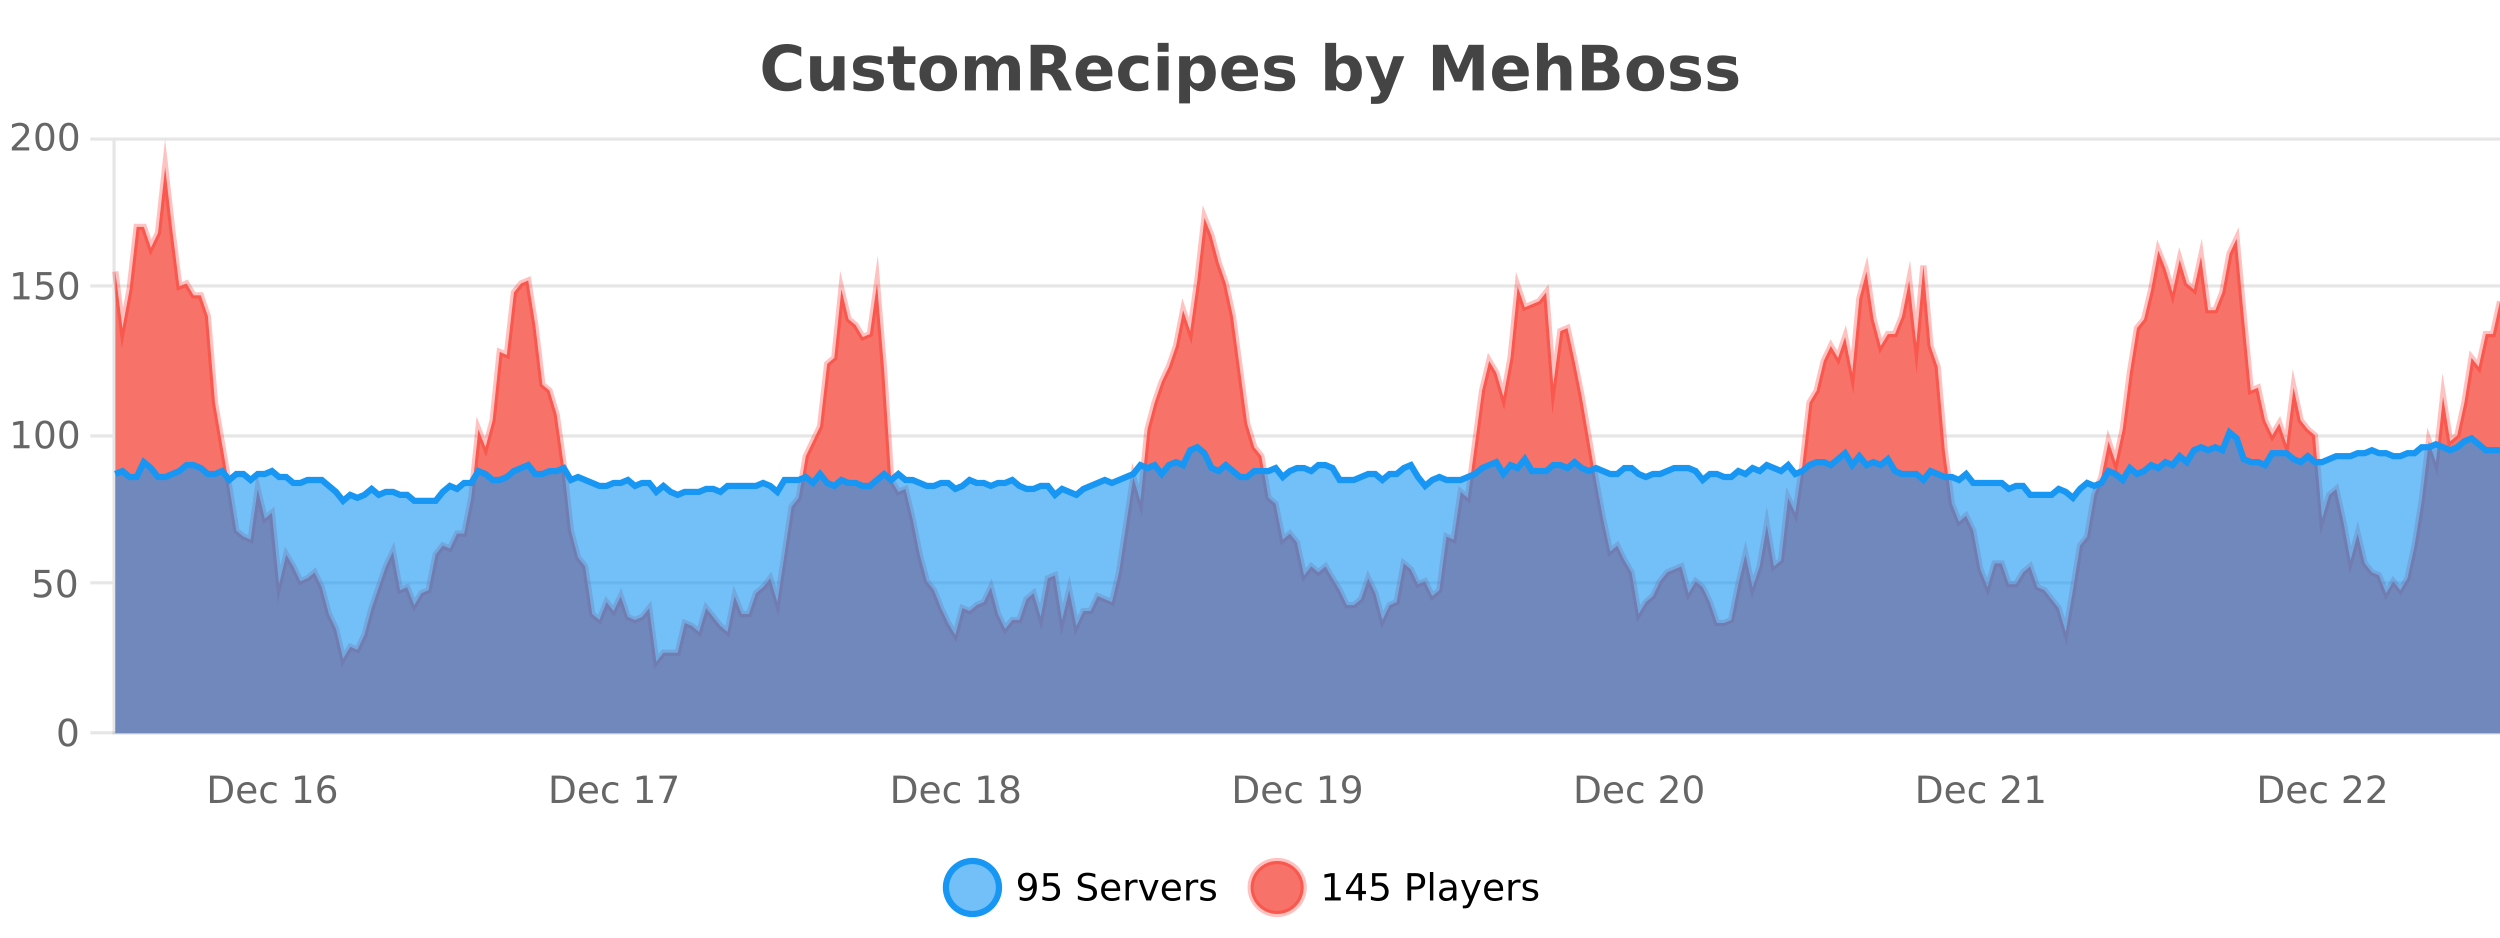 <?xml version="1.0" encoding="UTF-8"?>
<svg xmlns="http://www.w3.org/2000/svg" xmlns:xlink="http://www.w3.org/1999/xlink" width="800pt" height="300pt" viewBox="0 0 800 300" version="1.1">
<defs>
<clipPath id="clip1">
  <path d="M 274 263 L 348 263 L 348 300 L 274 300 Z M 274 263 "/>
</clipPath>
<clipPath id="clip2">
  <path d="M 371 263 L 446 263 L 446 300 L 371 300 Z M 371 263 "/>
</clipPath>
<clipPath id="clip3">
  <path d="M 36.906 53 L 800 53 L 800 234.602 L 36.906 234.602 Z M 36.906 53 "/>
</clipPath>
<clipPath id="clip4">
  <path d="M 35.906 43 L 800 43 L 800 235.602 L 35.906 235.602 Z M 35.906 43 "/>
</clipPath>
<clipPath id="clip5">
  <path d="M 36.906 138 L 800 138 L 800 234.602 L 36.906 234.602 Z M 36.906 138 "/>
</clipPath>
<clipPath id="clip6">
  <path d="M 35.906 110 L 800 110 L 800 189 L 35.906 189 Z M 35.906 110 "/>
</clipPath>
</defs>
<g id="surface1150471">
<rect x="0" y="0" width="800" height="300" style="fill:rgb(100%,100%,100%);fill-opacity:1;stroke:none;"/>
<path style="fill:none;stroke-width:1;stroke-linecap:butt;stroke-linejoin:miter;stroke:rgb(0%,0%,0%);stroke-opacity:0.098;stroke-miterlimit:10;" d="M 37 234.5 L 800 234.5 "/>
<path style="fill:none;stroke-width:1;stroke-linecap:butt;stroke-linejoin:miter;stroke:rgb(0%,0%,0%);stroke-opacity:0.098;stroke-miterlimit:10;" d="M 28.906 234.5 L 36 234.5 "/>
<path style="fill:none;stroke-width:1;stroke-linecap:butt;stroke-linejoin:miter;stroke:rgb(0%,0%,0%);stroke-opacity:0.098;stroke-miterlimit:10;" d="M 37 186.5 L 800 186.5 "/>
<path style="fill:none;stroke-width:1;stroke-linecap:butt;stroke-linejoin:miter;stroke:rgb(0%,0%,0%);stroke-opacity:0.098;stroke-miterlimit:10;" d="M 28.906 186.5 L 36 186.5 "/>
<path style="fill:none;stroke-width:1;stroke-linecap:butt;stroke-linejoin:miter;stroke:rgb(0%,0%,0%);stroke-opacity:0.098;stroke-miterlimit:10;" d="M 37 139.5 L 800 139.5 "/>
<path style="fill:none;stroke-width:1;stroke-linecap:butt;stroke-linejoin:miter;stroke:rgb(0%,0%,0%);stroke-opacity:0.098;stroke-miterlimit:10;" d="M 28.906 139.5 L 36 139.5 "/>
<path style="fill:none;stroke-width:1;stroke-linecap:butt;stroke-linejoin:miter;stroke:rgb(0%,0%,0%);stroke-opacity:0.098;stroke-miterlimit:10;" d="M 37 91.5 L 800 91.5 "/>
<path style="fill:none;stroke-width:1;stroke-linecap:butt;stroke-linejoin:miter;stroke:rgb(0%,0%,0%);stroke-opacity:0.098;stroke-miterlimit:10;" d="M 28.906 91.5 L 36 91.5 "/>
<path style="fill:none;stroke-width:1;stroke-linecap:butt;stroke-linejoin:miter;stroke:rgb(0%,0%,0%);stroke-opacity:0.098;stroke-miterlimit:10;" d="M 37 44.5 L 800 44.5 "/>
<path style="fill:none;stroke-width:1;stroke-linecap:butt;stroke-linejoin:miter;stroke:rgb(0%,0%,0%);stroke-opacity:0.098;stroke-miterlimit:10;" d="M 28.906 44.5 L 36 44.5 "/>
<path style=" stroke:none;fill-rule:nonzero;fill:rgb(9.02%,58.824%,95.294%);fill-opacity:0.6;" d="M 319.672 284 C 319.672 288.688 315.871 292.484 311.188 292.484 C 306.5 292.484 302.699 288.688 302.699 284 C 302.699 279.312 306.5 275.516 311.188 275.516 C 315.871 275.516 319.672 279.312 319.672 284 Z M 319.672 284 "/>
<g clip-path="url(#clip1)" clip-rule="nonzero">
<path style="fill:none;stroke-width:2;stroke-linecap:butt;stroke-linejoin:miter;stroke:rgb(9.02%,58.824%,95.294%);stroke-opacity:1;stroke-miterlimit:10;" d="M 319.672 284 C 319.672 288.688 315.871 292.484 311.188 292.484 C 306.5 292.484 302.699 288.688 302.699 284 C 302.699 279.312 306.5 275.516 311.188 275.516 C 315.871 275.516 319.672 279.312 319.672 284 Z M 319.672 284 "/>
</g>
<path style=" stroke:none;fill-rule:nonzero;fill:rgb(0%,0%,0%);fill-opacity:1;" d="M 326.312 287.969 L 326.312 286.891 C 326.613 287.039 326.914 287.148 327.219 287.219 C 327.52 287.293 327.82 287.328 328.125 287.328 C 328.906 287.328 329.5 287.07 329.906 286.547 C 330.32 286.016 330.555 285.215 330.609 284.141 C 330.391 284.484 330.102 284.746 329.75 284.922 C 329.406 285.102 329.02 285.188 328.594 285.188 C 327.719 285.188 327.023 284.93 326.516 284.406 C 326.004 283.875 325.75 283.148 325.75 282.219 C 325.75 281.324 326.016 280.605 326.547 280.062 C 327.078 279.523 327.785 279.25 328.672 279.25 C 329.68 279.25 330.453 279.641 330.984 280.422 C 331.523 281.195 331.797 282.32 331.797 283.797 C 331.797 285.172 331.469 286.273 330.812 287.094 C 330.156 287.918 329.273 288.328 328.172 288.328 C 327.867 288.328 327.566 288.297 327.266 288.234 C 326.961 288.18 326.645 288.094 326.312 287.969 Z M 328.672 284.266 C 329.203 284.266 329.625 284.086 329.938 283.719 C 330.25 283.355 330.406 282.855 330.406 282.219 C 330.406 281.594 330.25 281.102 329.938 280.734 C 329.625 280.371 329.203 280.188 328.672 280.188 C 328.141 280.188 327.719 280.371 327.406 280.734 C 327.102 281.102 326.953 281.594 326.953 282.219 C 326.953 282.855 327.102 283.355 327.406 283.719 C 327.719 284.086 328.141 284.266 328.672 284.266 Z M 333.934 279.406 L 338.574 279.406 L 338.574 280.406 L 335.012 280.406 L 335.012 282.547 C 335.188 282.484 335.359 282.445 335.527 282.422 C 335.703 282.391 335.875 282.375 336.043 282.375 C 337.02 282.375 337.797 282.648 338.371 283.188 C 338.941 283.719 339.23 284.438 339.23 285.344 C 339.23 286.293 338.934 287.027 338.34 287.547 C 337.754 288.07 336.934 288.328 335.871 288.328 C 335.496 288.328 335.113 288.297 334.73 288.234 C 334.355 288.172 333.965 288.078 333.559 287.953 L 333.559 286.766 C 333.91 286.953 334.277 287.094 334.652 287.188 C 335.027 287.281 335.422 287.328 335.84 287.328 C 336.516 287.328 337.051 287.152 337.449 286.797 C 337.844 286.445 338.043 285.961 338.043 285.344 C 338.043 284.742 337.844 284.262 337.449 283.906 C 337.051 283.555 336.516 283.375 335.84 283.375 C 335.527 283.375 335.207 283.414 334.887 283.484 C 334.574 283.547 334.254 283.652 333.934 283.797 Z M 350.508 279.688 L 350.508 280.844 C 350.059 280.637 349.633 280.48 349.227 280.375 C 348.828 280.262 348.449 280.203 348.086 280.203 C 347.438 280.203 346.938 280.328 346.586 280.578 C 346.242 280.828 346.07 281.188 346.07 281.656 C 346.07 282.043 346.184 282.336 346.414 282.531 C 346.641 282.73 347.086 282.887 347.742 283 L 348.445 283.156 C 349.328 283.324 349.98 283.621 350.398 284.047 C 350.824 284.465 351.039 285.027 351.039 285.734 C 351.039 286.59 350.75 287.234 350.18 287.672 C 349.617 288.109 348.781 288.328 347.68 288.328 C 347.273 288.328 346.836 288.281 346.367 288.188 C 345.898 288.094 345.414 287.953 344.914 287.766 L 344.914 286.547 C 345.391 286.82 345.859 287.023 346.32 287.156 C 346.789 287.293 347.242 287.359 347.68 287.359 C 348.355 287.359 348.875 287.23 349.242 286.969 C 349.617 286.699 349.805 286.32 349.805 285.828 C 349.805 285.402 349.668 285.07 349.398 284.828 C 349.137 284.578 348.703 284.398 348.102 284.281 L 347.383 284.141 C 346.496 283.965 345.855 283.688 345.461 283.312 C 345.074 282.938 344.883 282.418 344.883 281.75 C 344.883 280.969 345.152 280.359 345.695 279.922 C 346.234 279.477 346.984 279.25 347.945 279.25 C 348.359 279.25 348.777 279.289 349.195 279.359 C 349.621 279.434 350.059 279.543 350.508 279.688 Z M 358.453 284.609 L 358.453 285.125 L 353.484 285.125 C 353.535 285.875 353.758 286.445 354.156 286.828 C 354.562 287.215 355.117 287.406 355.828 287.406 C 356.242 287.406 356.645 287.359 357.031 287.266 C 357.426 287.164 357.816 287.008 358.203 286.797 L 358.203 287.828 C 357.805 287.984 357.406 288.105 357 288.188 C 356.594 288.281 356.18 288.328 355.766 288.328 C 354.723 288.328 353.895 288.027 353.281 287.422 C 352.664 286.809 352.359 285.98 352.359 284.938 C 352.359 283.867 352.648 283.016 353.234 282.391 C 353.816 281.758 354.598 281.438 355.578 281.438 C 356.461 281.438 357.16 281.727 357.672 282.297 C 358.191 282.859 358.453 283.633 358.453 284.609 Z M 357.375 284.281 C 357.363 283.699 357.195 283.23 356.875 282.875 C 356.551 282.523 356.125 282.344 355.594 282.344 C 354.988 282.344 354.504 282.516 354.141 282.859 C 353.785 283.203 353.582 283.684 353.531 284.297 Z M 364.023 282.594 C 363.898 282.531 363.762 282.484 363.617 282.453 C 363.48 282.414 363.324 282.391 363.148 282.391 C 362.543 282.391 362.074 282.59 361.742 282.984 C 361.418 283.383 361.258 283.953 361.258 284.703 L 361.258 288.156 L 360.18 288.156 L 360.18 281.594 L 361.258 281.594 L 361.258 282.609 C 361.484 282.215 361.781 281.922 362.148 281.734 C 362.512 281.539 362.953 281.438 363.477 281.438 C 363.547 281.438 363.625 281.445 363.711 281.453 C 363.805 281.465 363.902 281.48 364.008 281.5 Z M 364.379 281.594 L 365.52 281.594 L 367.566 287.094 L 369.629 281.594 L 370.77 281.594 L 368.301 288.156 L 366.832 288.156 Z M 377.871 284.609 L 377.871 285.125 L 372.902 285.125 C 372.953 285.875 373.176 286.445 373.574 286.828 C 373.98 287.215 374.535 287.406 375.246 287.406 C 375.66 287.406 376.062 287.359 376.449 287.266 C 376.844 287.164 377.234 287.008 377.621 286.797 L 377.621 287.828 C 377.223 287.984 376.824 288.105 376.418 288.188 C 376.012 288.281 375.598 288.328 375.184 288.328 C 374.141 288.328 373.312 288.027 372.699 287.422 C 372.082 286.809 371.777 285.98 371.777 284.938 C 371.777 283.867 372.066 283.016 372.652 282.391 C 373.234 281.758 374.016 281.438 374.996 281.438 C 375.879 281.438 376.578 281.727 377.09 282.297 C 377.609 282.859 377.871 283.633 377.871 284.609 Z M 376.793 284.281 C 376.781 283.699 376.613 283.23 376.293 282.875 C 375.969 282.523 375.543 282.344 375.012 282.344 C 374.406 282.344 373.922 282.516 373.559 282.859 C 373.203 283.203 373 283.684 372.949 284.297 Z M 383.441 282.594 C 383.316 282.531 383.18 282.484 383.035 282.453 C 382.898 282.414 382.742 282.391 382.566 282.391 C 381.961 282.391 381.492 282.59 381.16 282.984 C 380.836 283.383 380.676 283.953 380.676 284.703 L 380.676 288.156 L 379.598 288.156 L 379.598 281.594 L 380.676 281.594 L 380.676 282.609 C 380.902 282.215 381.199 281.922 381.566 281.734 C 381.93 281.539 382.371 281.438 382.895 281.438 C 382.965 281.438 383.043 281.445 383.129 281.453 C 383.223 281.465 383.32 281.48 383.426 281.5 Z M 388.75 281.781 L 388.75 282.812 C 388.445 282.656 388.129 282.543 387.797 282.469 C 387.473 282.387 387.133 282.344 386.781 282.344 C 386.25 282.344 385.848 282.43 385.578 282.594 C 385.305 282.75 385.172 282.996 385.172 283.328 C 385.172 283.578 385.266 283.777 385.453 283.922 C 385.648 284.059 386.039 284.188 386.625 284.312 L 386.984 284.406 C 387.754 284.562 388.301 284.793 388.625 285.094 C 388.945 285.398 389.109 285.812 389.109 286.344 C 389.109 286.961 388.863 287.445 388.375 287.797 C 387.895 288.152 387.234 288.328 386.391 288.328 C 386.035 288.328 385.664 288.289 385.281 288.219 C 384.906 288.156 384.508 288.059 384.094 287.922 L 384.094 286.797 C 384.488 287.008 384.879 287.164 385.266 287.266 C 385.648 287.371 386.035 287.422 386.422 287.422 C 386.922 287.422 387.305 287.34 387.578 287.172 C 387.859 286.996 388 286.746 388 286.422 C 388 286.133 387.898 285.906 387.703 285.75 C 387.504 285.594 387.07 285.445 386.406 285.297 L 386.031 285.219 C 385.363 285.074 384.879 284.855 384.578 284.562 C 384.285 284.273 384.141 283.875 384.141 283.375 C 384.141 282.75 384.359 282.273 384.797 281.938 C 385.234 281.605 385.852 281.438 386.656 281.438 C 387.051 281.438 387.426 281.469 387.781 281.531 C 388.133 281.586 388.457 281.668 388.75 281.781 Z M 321.188 277.016 "/>
<path style=" stroke:none;fill-rule:nonzero;fill:rgb(96.863%,44.706%,40.784%);fill-opacity:1;" d="M 417.172 284 C 417.172 288.688 413.375 292.484 408.688 292.484 C 404 292.484 400.203 288.688 400.203 284 C 400.203 279.312 404 275.516 408.688 275.516 C 413.375 275.516 417.172 279.312 417.172 284 Z M 417.172 284 "/>
<g clip-path="url(#clip2)" clip-rule="nonzero">
<path style="fill:none;stroke-width:2;stroke-linecap:butt;stroke-linejoin:miter;stroke:rgb(100%,4.706%,0%);stroke-opacity:0.247;stroke-miterlimit:10;" d="M 417.172 284 C 417.172 288.688 413.375 292.484 408.688 292.484 C 404 292.484 400.203 288.688 400.203 284 C 400.203 279.312 404 275.516 408.688 275.516 C 413.375 275.516 417.172 279.312 417.172 284 Z M 417.172 284 "/>
</g>
<path style=" stroke:none;fill-rule:nonzero;fill:rgb(0%,0%,0%);fill-opacity:1;" d="M 423.984 287.156 L 425.922 287.156 L 425.922 280.484 L 423.812 280.906 L 423.812 279.828 L 425.906 279.406 L 427.094 279.406 L 427.094 287.156 L 429.031 287.156 L 429.031 288.156 L 423.984 288.156 Z M 434.668 280.438 L 431.684 285.109 L 434.668 285.109 Z M 434.355 279.406 L 435.855 279.406 L 435.855 285.109 L 437.105 285.109 L 437.105 286.094 L 435.855 286.094 L 435.855 288.156 L 434.668 288.156 L 434.668 286.094 L 430.73 286.094 L 430.73 284.953 Z M 439.07 279.406 L 443.711 279.406 L 443.711 280.406 L 440.148 280.406 L 440.148 282.547 C 440.324 282.484 440.496 282.445 440.664 282.422 C 440.84 282.391 441.012 282.375 441.18 282.375 C 442.156 282.375 442.934 282.648 443.508 283.188 C 444.078 283.719 444.367 284.438 444.367 285.344 C 444.367 286.293 444.07 287.027 443.477 287.547 C 442.891 288.07 442.07 288.328 441.008 288.328 C 440.633 288.328 440.25 288.297 439.867 288.234 C 439.492 288.172 439.102 288.078 438.695 287.953 L 438.695 286.766 C 439.047 286.953 439.414 287.094 439.789 287.188 C 440.164 287.281 440.559 287.328 440.977 287.328 C 441.652 287.328 442.188 287.152 442.586 286.797 C 442.98 286.445 443.18 285.961 443.18 285.344 C 443.18 284.742 442.98 284.262 442.586 283.906 C 442.188 283.555 441.652 283.375 440.977 283.375 C 440.664 283.375 440.344 283.414 440.023 283.484 C 439.711 283.547 439.391 283.652 439.07 283.797 Z M 451.578 280.375 L 451.578 283.672 L 453.062 283.672 C 453.613 283.672 454.039 283.531 454.344 283.25 C 454.645 282.961 454.797 282.547 454.797 282.016 C 454.797 281.496 454.645 281.094 454.344 280.812 C 454.039 280.523 453.613 280.375 453.062 280.375 Z M 450.391 279.406 L 453.062 279.406 C 454.051 279.406 454.797 279.633 455.297 280.078 C 455.797 280.516 456.047 281.164 456.047 282.016 C 456.047 282.883 455.797 283.539 455.297 283.984 C 454.797 284.422 454.051 284.641 453.062 284.641 L 451.578 284.641 L 451.578 288.156 L 450.391 288.156 Z M 457.582 279.031 L 458.66 279.031 L 458.66 288.156 L 457.582 288.156 Z M 463.898 284.859 C 463.031 284.859 462.43 284.961 462.086 285.156 C 461.75 285.355 461.586 285.695 461.586 286.172 C 461.586 286.559 461.711 286.867 461.961 287.094 C 462.219 287.312 462.562 287.422 462.992 287.422 C 463.594 287.422 464.074 287.215 464.43 286.797 C 464.793 286.371 464.977 285.805 464.977 285.094 L 464.977 284.859 Z M 466.055 284.406 L 466.055 288.156 L 464.977 288.156 L 464.977 287.156 C 464.727 287.555 464.418 287.852 464.055 288.047 C 463.688 288.234 463.242 288.328 462.711 288.328 C 462.031 288.328 461.496 288.141 461.102 287.766 C 460.703 287.383 460.508 286.875 460.508 286.25 C 460.508 285.512 460.75 284.953 461.242 284.578 C 461.742 284.203 462.48 284.016 463.461 284.016 L 464.977 284.016 L 464.977 283.906 C 464.977 283.406 464.809 283.023 464.477 282.75 C 464.152 282.48 463.699 282.344 463.117 282.344 C 462.742 282.344 462.371 282.391 462.008 282.484 C 461.652 282.578 461.312 282.715 460.992 282.891 L 460.992 281.891 C 461.387 281.734 461.766 281.621 462.133 281.547 C 462.508 281.477 462.871 281.438 463.227 281.438 C 464.172 281.438 464.883 281.684 465.352 282.172 C 465.82 282.664 466.055 283.406 466.055 284.406 Z M 471.004 288.766 C 470.699 289.547 470.402 290.055 470.113 290.297 C 469.82 290.535 469.434 290.656 468.957 290.656 L 468.098 290.656 L 468.098 289.75 L 468.723 289.75 C 469.023 289.75 469.254 289.676 469.41 289.531 C 469.574 289.395 469.758 289.066 469.957 288.547 L 470.16 288.047 L 467.504 281.594 L 468.645 281.594 L 470.691 286.719 L 472.754 281.594 L 473.895 281.594 Z M 480.996 284.609 L 480.996 285.125 L 476.027 285.125 C 476.078 285.875 476.301 286.445 476.699 286.828 C 477.105 287.215 477.66 287.406 478.371 287.406 C 478.785 287.406 479.188 287.359 479.574 287.266 C 479.969 287.164 480.359 287.008 480.746 286.797 L 480.746 287.828 C 480.348 287.984 479.949 288.105 479.543 288.188 C 479.137 288.281 478.723 288.328 478.309 288.328 C 477.266 288.328 476.438 288.027 475.824 287.422 C 475.207 286.809 474.902 285.98 474.902 284.938 C 474.902 283.867 475.191 283.016 475.777 282.391 C 476.359 281.758 477.141 281.438 478.121 281.438 C 479.004 281.438 479.703 281.727 480.215 282.297 C 480.734 282.859 480.996 283.633 480.996 284.609 Z M 479.918 284.281 C 479.906 283.699 479.738 283.23 479.418 282.875 C 479.094 282.523 478.668 282.344 478.137 282.344 C 477.531 282.344 477.047 282.516 476.684 282.859 C 476.328 283.203 476.125 283.684 476.074 284.297 Z M 486.566 282.594 C 486.441 282.531 486.305 282.484 486.16 282.453 C 486.023 282.414 485.867 282.391 485.691 282.391 C 485.086 282.391 484.617 282.59 484.285 282.984 C 483.961 283.383 483.801 283.953 483.801 284.703 L 483.801 288.156 L 482.723 288.156 L 482.723 281.594 L 483.801 281.594 L 483.801 282.609 C 484.027 282.215 484.324 281.922 484.691 281.734 C 485.055 281.539 485.496 281.438 486.02 281.438 C 486.09 281.438 486.168 281.445 486.254 281.453 C 486.348 281.465 486.445 281.48 486.551 281.5 Z M 491.875 281.781 L 491.875 282.812 C 491.57 282.656 491.254 282.543 490.922 282.469 C 490.598 282.387 490.258 282.344 489.906 282.344 C 489.375 282.344 488.973 282.43 488.703 282.594 C 488.43 282.75 488.297 282.996 488.297 283.328 C 488.297 283.578 488.391 283.777 488.578 283.922 C 488.773 284.059 489.164 284.188 489.75 284.312 L 490.109 284.406 C 490.879 284.562 491.426 284.793 491.75 285.094 C 492.07 285.398 492.234 285.812 492.234 286.344 C 492.234 286.961 491.988 287.445 491.5 287.797 C 491.02 288.152 490.359 288.328 489.516 288.328 C 489.16 288.328 488.789 288.289 488.406 288.219 C 488.031 288.156 487.633 288.059 487.219 287.922 L 487.219 286.797 C 487.613 287.008 488.004 287.164 488.391 287.266 C 488.773 287.371 489.16 287.422 489.547 287.422 C 490.047 287.422 490.43 287.34 490.703 287.172 C 490.984 286.996 491.125 286.746 491.125 286.422 C 491.125 286.133 491.023 285.906 490.828 285.75 C 490.629 285.594 490.195 285.445 489.531 285.297 L 489.156 285.219 C 488.488 285.074 488.004 284.855 487.703 284.562 C 487.41 284.273 487.266 283.875 487.266 283.375 C 487.266 282.75 487.484 282.273 487.922 281.938 C 488.359 281.605 488.977 281.438 489.781 281.438 C 490.176 281.438 490.551 281.469 490.906 281.531 C 491.258 281.586 491.582 281.668 491.875 281.781 Z M 418.688 277.016 "/>
<path style=" stroke:none;fill-rule:nonzero;fill:rgb(26.667%,26.667%,26.667%);fill-opacity:1;" d="M 256.406 28.125 C 255.707 28.48 254.984 28.746 254.234 28.922 C 253.492 29.109 252.711 29.203 251.891 29.203 C 249.461 29.203 247.539 28.527 246.125 27.172 C 244.707 25.809 244 23.965 244 21.641 C 244 19.32 244.707 17.48 246.125 16.125 C 247.539 14.762 249.461 14.078 251.891 14.078 C 252.711 14.078 253.492 14.172 254.234 14.359 C 254.984 14.539 255.707 14.805 256.406 15.156 L 256.406 18.172 C 255.707 17.703 255.02 17.359 254.344 17.141 C 253.664 16.914 252.953 16.797 252.203 16.797 C 250.859 16.797 249.801 17.23 249.031 18.094 C 248.27 18.949 247.891 20.133 247.891 21.641 C 247.891 23.152 248.27 24.34 249.031 25.203 C 249.801 26.059 250.859 26.484 252.203 26.484 C 252.953 26.484 253.664 26.375 254.344 26.156 C 255.02 25.93 255.707 25.578 256.406 25.109 Z M 259.242 24.656 L 259.242 17.984 L 262.758 17.984 L 262.758 19.078 C 262.758 19.672 262.75 20.418 262.742 21.312 C 262.742 22.211 262.742 22.805 262.742 23.094 C 262.742 23.98 262.762 24.617 262.805 25 C 262.855 25.387 262.934 25.668 263.039 25.844 C 263.184 26.074 263.371 26.25 263.602 26.375 C 263.828 26.5 264.094 26.562 264.398 26.562 C 265.125 26.562 265.699 26.281 266.117 25.719 C 266.531 25.156 266.742 24.383 266.742 23.391 L 266.742 17.984 L 270.242 17.984 L 270.242 28.922 L 266.742 28.922 L 266.742 27.344 C 266.211 27.98 265.648 28.449 265.055 28.75 C 264.469 29.051 263.824 29.203 263.117 29.203 C 261.855 29.203 260.891 28.82 260.227 28.047 C 259.57 27.266 259.242 26.137 259.242 24.656 Z M 282.133 18.328 L 282.133 20.984 C 281.391 20.672 280.672 20.438 279.977 20.281 C 279.277 20.125 278.617 20.047 277.992 20.047 C 277.336 20.047 276.844 20.133 276.523 20.297 C 276.199 20.465 276.039 20.719 276.039 21.062 C 276.039 21.344 276.156 21.559 276.398 21.703 C 276.648 21.852 277.086 21.961 277.711 22.031 L 278.336 22.125 C 280.125 22.355 281.328 22.73 281.945 23.25 C 282.559 23.773 282.867 24.59 282.867 25.703 C 282.867 26.871 282.434 27.746 281.57 28.328 C 280.715 28.914 279.438 29.203 277.742 29.203 C 277.012 29.203 276.262 29.145 275.492 29.031 C 274.719 28.918 273.93 28.746 273.117 28.516 L 273.117 25.859 C 273.812 26.203 274.527 26.461 275.258 26.625 C 275.984 26.793 276.73 26.875 277.492 26.875 C 278.18 26.875 278.695 26.781 279.039 26.594 C 279.383 26.406 279.555 26.125 279.555 25.75 C 279.555 25.438 279.434 25.211 279.195 25.062 C 278.953 24.906 278.48 24.789 277.773 24.703 L 277.164 24.625 C 275.602 24.43 274.508 24.07 273.883 23.547 C 273.258 23.016 272.945 22.215 272.945 21.141 C 272.945 19.984 273.34 19.125 274.133 18.562 C 274.934 18 276.152 17.719 277.789 17.719 C 278.434 17.719 279.109 17.773 279.82 17.875 C 280.527 17.969 281.297 18.121 282.133 18.328 Z M 289.32 14.875 L 289.32 17.984 L 292.93 17.984 L 292.93 20.484 L 289.32 20.484 L 289.32 25.125 C 289.32 25.637 289.418 25.98 289.617 26.156 C 289.824 26.336 290.227 26.422 290.82 26.422 L 292.617 26.422 L 292.617 28.922 L 289.617 28.922 C 288.242 28.922 287.262 28.637 286.68 28.062 C 286.105 27.48 285.82 26.5 285.82 25.125 L 285.82 20.484 L 284.086 20.484 L 284.086 17.984 L 285.82 17.984 L 285.82 14.875 Z M 300.273 20.219 C 299.492 20.219 298.898 20.5 298.492 21.062 C 298.086 21.617 297.883 22.418 297.883 23.469 C 297.883 24.512 298.086 25.312 298.492 25.875 C 298.898 26.43 299.492 26.703 300.273 26.703 C 301.031 26.703 301.609 26.43 302.008 25.875 C 302.414 25.312 302.617 24.512 302.617 23.469 C 302.617 22.418 302.414 21.617 302.008 21.062 C 301.609 20.5 301.031 20.219 300.273 20.219 Z M 300.273 17.719 C 302.148 17.719 303.609 18.23 304.664 19.25 C 305.727 20.262 306.258 21.668 306.258 23.469 C 306.258 25.262 305.727 26.668 304.664 27.688 C 303.609 28.699 302.148 29.203 300.273 29.203 C 298.375 29.203 296.898 28.699 295.836 27.688 C 294.773 26.668 294.242 25.262 294.242 23.469 C 294.242 21.668 294.773 20.262 295.836 19.25 C 296.898 18.23 298.375 17.719 300.273 17.719 Z M 318.934 19.797 C 319.379 19.121 319.906 18.605 320.512 18.25 C 321.125 17.898 321.797 17.719 322.527 17.719 C 323.777 17.719 324.73 18.109 325.387 18.891 C 326.051 19.664 326.387 20.789 326.387 22.266 L 326.387 28.922 L 322.871 28.922 L 322.871 23.219 C 322.871 23.137 322.871 23.047 322.871 22.953 C 322.879 22.859 322.887 22.73 322.887 22.562 C 322.887 21.793 322.77 21.234 322.543 20.891 C 322.312 20.539 321.941 20.359 321.434 20.359 C 320.777 20.359 320.266 20.637 319.902 21.188 C 319.535 21.73 319.348 22.516 319.34 23.547 L 319.34 28.922 L 315.824 28.922 L 315.824 23.219 C 315.824 22.012 315.719 21.234 315.512 20.891 C 315.301 20.539 314.934 20.359 314.402 20.359 C 313.723 20.359 313.203 20.637 312.84 21.188 C 312.473 21.73 312.293 22.516 312.293 23.547 L 312.293 28.922 L 308.777 28.922 L 308.777 17.984 L 312.293 17.984 L 312.293 19.578 C 312.73 18.965 313.223 18.5 313.777 18.188 C 314.328 17.875 314.941 17.719 315.621 17.719 C 316.371 17.719 317.035 17.902 317.621 18.266 C 318.203 18.633 318.641 19.141 318.934 19.797 Z M 335.133 20.812 C 335.922 20.812 336.492 20.668 336.836 20.375 C 337.18 20.074 337.352 19.59 337.352 18.922 C 337.352 18.258 337.18 17.781 336.836 17.5 C 336.492 17.211 335.922 17.062 335.133 17.062 L 333.555 17.062 L 333.555 20.812 Z M 333.555 23.406 L 333.555 28.922 L 329.805 28.922 L 329.805 14.344 L 335.539 14.344 C 337.453 14.344 338.859 14.668 339.758 15.312 C 340.652 15.961 341.102 16.977 341.102 18.359 C 341.102 19.328 340.867 20.125 340.398 20.75 C 339.938 21.367 339.242 21.82 338.305 22.109 C 338.812 22.227 339.273 22.492 339.68 22.906 C 340.086 23.312 340.496 23.938 340.914 24.781 L 342.961 28.922 L 338.961 28.922 L 337.18 25.297 C 336.824 24.57 336.461 24.074 336.086 23.812 C 335.719 23.543 335.23 23.406 334.617 23.406 Z M 355.953 23.422 L 355.953 24.422 L 347.781 24.422 C 347.863 25.246 348.16 25.859 348.672 26.266 C 349.18 26.672 349.891 26.875 350.797 26.875 C 351.535 26.875 352.289 26.766 353.062 26.547 C 353.832 26.328 354.625 26 355.438 25.562 L 355.438 28.25 C 354.613 28.562 353.785 28.797 352.953 28.953 C 352.129 29.117 351.305 29.203 350.484 29.203 C 348.504 29.203 346.961 28.703 345.859 27.703 C 344.766 26.695 344.219 25.281 344.219 23.469 C 344.219 21.68 344.754 20.273 345.828 19.25 C 346.91 18.23 348.395 17.719 350.281 17.719 C 352 17.719 353.375 18.242 354.406 19.281 C 355.438 20.312 355.953 21.695 355.953 23.422 Z M 352.359 22.266 C 352.359 21.602 352.164 21.062 351.781 20.656 C 351.395 20.25 350.891 20.047 350.266 20.047 C 349.586 20.047 349.035 20.242 348.609 20.625 C 348.191 21 347.93 21.547 347.828 22.266 Z M 367.441 18.328 L 367.441 21.172 C 366.973 20.852 366.496 20.609 366.02 20.453 C 365.539 20.297 365.039 20.219 364.52 20.219 C 363.551 20.219 362.789 20.508 362.238 21.078 C 361.695 21.641 361.426 22.438 361.426 23.469 C 361.426 24.492 361.695 25.289 362.238 25.859 C 362.789 26.422 363.551 26.703 364.52 26.703 C 365.07 26.703 365.59 26.625 366.082 26.469 C 366.57 26.305 367.023 26.059 367.441 25.734 L 367.441 28.594 C 366.898 28.805 366.348 28.953 365.785 29.047 C 365.223 29.148 364.652 29.203 364.082 29.203 C 362.113 29.203 360.57 28.699 359.457 27.688 C 358.34 26.68 357.785 25.273 357.785 23.469 C 357.785 21.656 358.34 20.246 359.457 19.234 C 360.57 18.227 362.113 17.719 364.082 17.719 C 364.652 17.719 365.215 17.773 365.77 17.875 C 366.332 17.969 366.887 18.121 367.441 18.328 Z M 370.469 17.984 L 373.953 17.984 L 373.953 28.922 L 370.469 28.922 Z M 370.469 13.719 L 373.953 13.719 L 373.953 16.578 L 370.469 16.578 Z M 380.809 27.344 L 380.809 33.078 L 377.324 33.078 L 377.324 17.984 L 380.809 17.984 L 380.809 19.578 C 381.297 18.945 381.832 18.477 382.418 18.172 C 383 17.871 383.672 17.719 384.434 17.719 C 385.785 17.719 386.895 18.258 387.762 19.328 C 388.625 20.402 389.059 21.781 389.059 23.469 C 389.059 25.148 388.625 26.523 387.762 27.594 C 386.895 28.668 385.785 29.203 384.434 29.203 C 383.672 29.203 383 29.051 382.418 28.75 C 381.832 28.449 381.297 27.98 380.809 27.344 Z M 383.137 20.266 C 382.387 20.266 381.809 20.543 381.402 21.094 C 381.004 21.637 380.809 22.43 380.809 23.469 C 380.809 24.5 381.004 25.293 381.402 25.844 C 381.809 26.398 382.387 26.672 383.137 26.672 C 383.887 26.672 384.457 26.402 384.855 25.859 C 385.25 25.309 385.449 24.512 385.449 23.469 C 385.449 22.43 385.25 21.637 384.855 21.094 C 384.457 20.543 383.887 20.266 383.137 20.266 Z M 402.547 23.422 L 402.547 24.422 L 394.375 24.422 C 394.457 25.246 394.754 25.859 395.266 26.266 C 395.773 26.672 396.484 26.875 397.391 26.875 C 398.129 26.875 398.883 26.766 399.656 26.547 C 400.426 26.328 401.219 26 402.031 25.562 L 402.031 28.25 C 401.207 28.562 400.379 28.797 399.547 28.953 C 398.723 29.117 397.898 29.203 397.078 29.203 C 395.098 29.203 393.555 28.703 392.453 27.703 C 391.359 26.695 390.812 25.281 390.812 23.469 C 390.812 21.68 391.348 20.273 392.422 19.25 C 393.504 18.23 394.988 17.719 396.875 17.719 C 398.594 17.719 399.969 18.242 401 19.281 C 402.031 20.312 402.547 21.695 402.547 23.422 Z M 398.953 22.266 C 398.953 21.602 398.758 21.062 398.375 20.656 C 397.988 20.25 397.484 20.047 396.859 20.047 C 396.18 20.047 395.629 20.242 395.203 20.625 C 394.785 21 394.523 21.547 394.422 22.266 Z M 413.734 18.328 L 413.734 20.984 C 412.992 20.672 412.273 20.438 411.578 20.281 C 410.879 20.125 410.219 20.047 409.594 20.047 C 408.938 20.047 408.445 20.133 408.125 20.297 C 407.801 20.465 407.641 20.719 407.641 21.062 C 407.641 21.344 407.758 21.559 408 21.703 C 408.25 21.852 408.688 21.961 409.312 22.031 L 409.938 22.125 C 411.727 22.355 412.93 22.73 413.547 23.25 C 414.16 23.773 414.469 24.59 414.469 25.703 C 414.469 26.871 414.035 27.746 413.172 28.328 C 412.316 28.914 411.039 29.203 409.344 29.203 C 408.613 29.203 407.863 29.145 407.094 29.031 C 406.32 28.918 405.531 28.746 404.719 28.516 L 404.719 25.859 C 405.414 26.203 406.129 26.461 406.859 26.625 C 407.586 26.793 408.332 26.875 409.094 26.875 C 409.781 26.875 410.297 26.781 410.641 26.594 C 410.984 26.406 411.156 26.125 411.156 25.75 C 411.156 25.438 411.035 25.211 410.797 25.062 C 410.555 24.906 410.082 24.789 409.375 24.703 L 408.766 24.625 C 407.203 24.43 406.109 24.07 405.484 23.547 C 404.859 23.016 404.547 22.215 404.547 21.141 C 404.547 19.984 404.941 19.125 405.734 18.562 C 406.535 18 407.754 17.719 409.391 17.719 C 410.035 17.719 410.711 17.773 411.422 17.875 C 412.129 17.969 412.898 18.121 413.734 18.328 Z M 429.883 26.672 C 430.633 26.672 431.203 26.402 431.602 25.859 C 431.996 25.309 432.195 24.512 432.195 23.469 C 432.195 22.43 431.996 21.637 431.602 21.094 C 431.203 20.543 430.633 20.266 429.883 20.266 C 429.133 20.266 428.555 20.543 428.148 21.094 C 427.75 21.637 427.555 22.43 427.555 23.469 C 427.555 24.5 427.75 25.293 428.148 25.844 C 428.555 26.398 429.133 26.672 429.883 26.672 Z M 427.555 19.578 C 428.043 18.945 428.578 18.477 429.164 18.172 C 429.746 17.871 430.418 17.719 431.18 17.719 C 432.531 17.719 433.641 18.258 434.508 19.328 C 435.371 20.402 435.805 21.781 435.805 23.469 C 435.805 25.148 435.371 26.523 434.508 27.594 C 433.641 28.668 432.531 29.203 431.18 29.203 C 430.418 29.203 429.746 29.051 429.164 28.75 C 428.578 28.449 428.043 27.98 427.555 27.344 L 427.555 28.922 L 424.07 28.922 L 424.07 13.719 L 427.555 13.719 Z M 436.953 17.984 L 440.438 17.984 L 443.391 25.406 L 445.891 17.984 L 449.375 17.984 L 444.781 29.953 C 444.32 31.172 443.781 32.02 443.156 32.5 C 442.539 32.988 441.734 33.234 440.734 33.234 L 438.703 33.234 L 438.703 30.938 L 439.797 30.938 C 440.391 30.938 440.82 30.844 441.094 30.656 C 441.363 30.469 441.57 30.129 441.719 29.641 L 441.828 29.344 Z M 458.547 14.344 L 463.328 14.344 L 466.641 22.141 L 469.984 14.344 L 474.766 14.344 L 474.766 28.922 L 471.203 28.922 L 471.203 18.25 L 467.844 26.125 L 465.469 26.125 L 462.109 18.25 L 462.109 28.922 L 458.547 28.922 Z M 489.195 23.422 L 489.195 24.422 L 481.023 24.422 C 481.105 25.246 481.402 25.859 481.914 26.266 C 482.422 26.672 483.133 26.875 484.039 26.875 C 484.777 26.875 485.531 26.766 486.305 26.547 C 487.074 26.328 487.867 26 488.68 25.562 L 488.68 28.25 C 487.855 28.562 487.027 28.797 486.195 28.953 C 485.371 29.117 484.547 29.203 483.727 29.203 C 481.746 29.203 480.203 28.703 479.102 27.703 C 478.008 26.695 477.461 25.281 477.461 23.469 C 477.461 21.68 477.996 20.273 479.07 19.25 C 480.152 18.23 481.637 17.719 483.523 17.719 C 485.242 17.719 486.617 18.242 487.648 19.281 C 488.68 20.312 489.195 21.695 489.195 23.422 Z M 485.602 22.266 C 485.602 21.602 485.406 21.062 485.023 20.656 C 484.637 20.25 484.133 20.047 483.508 20.047 C 482.828 20.047 482.277 20.242 481.852 20.625 C 481.434 21 481.172 21.547 481.07 22.266 Z M 502.84 22.266 L 502.84 28.922 L 499.324 28.922 L 499.324 23.844 C 499.324 22.887 499.301 22.23 499.262 21.875 C 499.219 21.512 499.145 21.246 499.043 21.078 C 498.906 20.852 498.719 20.672 498.48 20.547 C 498.25 20.422 497.984 20.359 497.684 20.359 C 496.953 20.359 496.379 20.641 495.965 21.203 C 495.547 21.766 495.34 22.547 495.34 23.547 L 495.34 28.922 L 491.855 28.922 L 491.855 13.719 L 495.34 13.719 L 495.34 19.578 C 495.871 18.945 496.434 18.477 497.027 18.172 C 497.621 17.871 498.27 17.719 498.98 17.719 C 500.25 17.719 501.207 18.109 501.855 18.891 C 502.512 19.664 502.84 20.789 502.84 22.266 Z M 512.078 19.984 C 512.672 19.984 513.117 19.855 513.422 19.594 C 513.734 19.336 513.891 18.949 513.891 18.438 C 513.891 17.938 513.734 17.559 513.422 17.297 C 513.117 17.039 512.672 16.906 512.078 16.906 L 510 16.906 L 510 19.984 Z M 512.203 26.359 C 512.961 26.359 513.531 26.203 513.906 25.891 C 514.289 25.57 514.484 25.086 514.484 24.438 C 514.484 23.805 514.297 23.328 513.922 23.016 C 513.547 22.703 512.973 22.547 512.203 22.547 L 510 22.547 L 510 26.359 Z M 515.703 21.125 C 516.516 21.355 517.141 21.789 517.578 22.422 C 518.023 23.047 518.25 23.82 518.25 24.734 C 518.25 26.141 517.77 27.195 516.812 27.891 C 515.863 28.578 514.422 28.922 512.484 28.922 L 506.25 28.922 L 506.25 14.344 L 511.891 14.344 C 513.91 14.344 515.375 14.652 516.281 15.266 C 517.195 15.871 517.656 16.852 517.656 18.203 C 517.656 18.914 517.488 19.516 517.156 20.016 C 516.82 20.508 516.336 20.875 515.703 21.125 Z M 526.539 20.219 C 525.758 20.219 525.164 20.5 524.758 21.062 C 524.352 21.617 524.148 22.418 524.148 23.469 C 524.148 24.512 524.352 25.312 524.758 25.875 C 525.164 26.43 525.758 26.703 526.539 26.703 C 527.297 26.703 527.875 26.43 528.273 25.875 C 528.68 25.312 528.883 24.512 528.883 23.469 C 528.883 22.418 528.68 21.617 528.273 21.062 C 527.875 20.5 527.297 20.219 526.539 20.219 Z M 526.539 17.719 C 528.414 17.719 529.875 18.23 530.93 19.25 C 531.992 20.262 532.523 21.668 532.523 23.469 C 532.523 25.262 531.992 26.668 530.93 27.688 C 529.875 28.699 528.414 29.203 526.539 29.203 C 524.641 29.203 523.164 28.699 522.102 27.688 C 521.039 26.668 520.508 25.262 520.508 23.469 C 520.508 21.668 521.039 20.262 522.102 19.25 C 523.164 18.23 524.641 17.719 526.539 17.719 Z M 543.609 18.328 L 543.609 20.984 C 542.867 20.672 542.148 20.438 541.453 20.281 C 540.754 20.125 540.094 20.047 539.469 20.047 C 538.812 20.047 538.32 20.133 538 20.297 C 537.676 20.465 537.516 20.719 537.516 21.062 C 537.516 21.344 537.633 21.559 537.875 21.703 C 538.125 21.852 538.562 21.961 539.188 22.031 L 539.812 22.125 C 541.602 22.355 542.805 22.73 543.422 23.25 C 544.035 23.773 544.344 24.59 544.344 25.703 C 544.344 26.871 543.91 27.746 543.047 28.328 C 542.191 28.914 540.914 29.203 539.219 29.203 C 538.488 29.203 537.738 29.145 536.969 29.031 C 536.195 28.918 535.406 28.746 534.594 28.516 L 534.594 25.859 C 535.289 26.203 536.004 26.461 536.734 26.625 C 537.461 26.793 538.207 26.875 538.969 26.875 C 539.656 26.875 540.172 26.781 540.516 26.594 C 540.859 26.406 541.031 26.125 541.031 25.75 C 541.031 25.438 540.91 25.211 540.672 25.062 C 540.43 24.906 539.957 24.789 539.25 24.703 L 538.641 24.625 C 537.078 24.43 535.984 24.07 535.359 23.547 C 534.734 23.016 534.422 22.215 534.422 21.141 C 534.422 19.984 534.816 19.125 535.609 18.562 C 536.41 18 537.629 17.719 539.266 17.719 C 539.91 17.719 540.586 17.773 541.297 17.875 C 542.004 17.969 542.773 18.121 543.609 18.328 Z M 555.516 18.328 L 555.516 20.984 C 554.773 20.672 554.055 20.438 553.359 20.281 C 552.66 20.125 552 20.047 551.375 20.047 C 550.719 20.047 550.227 20.133 549.906 20.297 C 549.582 20.465 549.422 20.719 549.422 21.062 C 549.422 21.344 549.539 21.559 549.781 21.703 C 550.031 21.852 550.469 21.961 551.094 22.031 L 551.719 22.125 C 553.508 22.355 554.711 22.73 555.328 23.25 C 555.941 23.773 556.25 24.59 556.25 25.703 C 556.25 26.871 555.816 27.746 554.953 28.328 C 554.098 28.914 552.82 29.203 551.125 29.203 C 550.395 29.203 549.645 29.145 548.875 29.031 C 548.102 28.918 547.312 28.746 546.5 28.516 L 546.5 25.859 C 547.195 26.203 547.91 26.461 548.641 26.625 C 549.367 26.793 550.113 26.875 550.875 26.875 C 551.562 26.875 552.078 26.781 552.422 26.594 C 552.766 26.406 552.938 26.125 552.938 25.75 C 552.938 25.438 552.816 25.211 552.578 25.062 C 552.336 24.906 551.863 24.789 551.156 24.703 L 550.547 24.625 C 548.984 24.43 547.891 24.07 547.266 23.547 C 546.641 23.016 546.328 22.215 546.328 21.141 C 546.328 19.984 546.723 19.125 547.516 18.562 C 548.316 18 549.535 17.719 551.172 17.719 C 551.816 17.719 552.492 17.773 553.203 17.875 C 553.91 17.969 554.68 18.121 555.516 18.328 Z M 243 10.359 "/>
<path style="fill:none;stroke-width:1;stroke-linecap:butt;stroke-linejoin:miter;stroke:rgb(0%,0%,0%);stroke-opacity:0.098;stroke-miterlimit:10;" d="M 36 234.5 L 801 234.5 "/>
<path style=" stroke:none;fill-rule:nonzero;fill:rgb(40%,40%,40%);fill-opacity:1;" d="M 68.379 249.172 L 68.379 255.984 L 69.816 255.984 C 71.023 255.984 71.902 255.715 72.457 255.172 C 73.02 254.621 73.301 253.75 73.301 252.562 C 73.301 251.398 73.02 250.543 72.457 250 C 71.902 249.449 71.023 249.172 69.816 249.172 Z M 67.191 248.203 L 69.629 248.203 C 71.324 248.203 72.57 248.559 73.363 249.266 C 74.152 249.965 74.551 251.062 74.551 252.562 C 74.551 254.074 74.148 255.184 73.348 255.891 C 72.555 256.602 71.316 256.953 69.629 256.953 L 67.191 256.953 Z M 82.008 253.406 L 82.008 253.922 L 77.039 253.922 C 77.09 254.672 77.312 255.242 77.711 255.625 C 78.117 256.012 78.672 256.203 79.383 256.203 C 79.797 256.203 80.199 256.156 80.586 256.062 C 80.98 255.961 81.371 255.805 81.758 255.594 L 81.758 256.625 C 81.359 256.781 80.961 256.902 80.555 256.984 C 80.148 257.078 79.734 257.125 79.32 257.125 C 78.277 257.125 77.449 256.824 76.836 256.219 C 76.219 255.605 75.914 254.777 75.914 253.734 C 75.914 252.664 76.203 251.812 76.789 251.188 C 77.371 250.555 78.152 250.234 79.133 250.234 C 80.016 250.234 80.715 250.523 81.227 251.094 C 81.746 251.656 82.008 252.43 82.008 253.406 Z M 80.93 253.078 C 80.918 252.496 80.75 252.027 80.43 251.672 C 80.105 251.32 79.68 251.141 79.148 251.141 C 78.543 251.141 78.059 251.312 77.695 251.656 C 77.34 252 77.137 252.48 77.086 253.094 Z M 88.5 250.641 L 88.5 251.656 C 88.188 251.48 87.879 251.352 87.578 251.266 C 87.273 251.184 86.969 251.141 86.656 251.141 C 85.945 251.141 85.398 251.367 85.016 251.812 C 84.629 252.25 84.438 252.871 84.438 253.672 C 84.438 254.477 84.629 255.102 85.016 255.547 C 85.398 255.984 85.945 256.203 86.656 256.203 C 86.969 256.203 87.273 256.164 87.578 256.078 C 87.879 255.996 88.188 255.871 88.5 255.703 L 88.5 256.703 C 88.195 256.84 87.883 256.945 87.562 257.016 C 87.238 257.086 86.895 257.125 86.531 257.125 C 85.539 257.125 84.754 256.82 84.172 256.203 C 83.586 255.578 83.297 254.734 83.297 253.672 C 83.297 252.609 83.586 251.773 84.172 251.156 C 84.766 250.543 85.578 250.234 86.609 250.234 C 86.93 250.234 87.25 250.273 87.562 250.344 C 87.883 250.406 88.195 250.508 88.5 250.641 Z M 94.539 255.953 L 96.477 255.953 L 96.477 249.281 L 94.367 249.703 L 94.367 248.625 L 96.461 248.203 L 97.648 248.203 L 97.648 255.953 L 99.586 255.953 L 99.586 256.953 L 94.539 256.953 Z M 104.656 252.109 C 104.125 252.109 103.703 252.293 103.391 252.656 C 103.078 253.023 102.922 253.516 102.922 254.141 C 102.922 254.777 103.078 255.277 103.391 255.641 C 103.703 256.008 104.125 256.188 104.656 256.188 C 105.188 256.188 105.602 256.008 105.906 255.641 C 106.219 255.277 106.375 254.777 106.375 254.141 C 106.375 253.516 106.219 253.023 105.906 252.656 C 105.602 252.293 105.188 252.109 104.656 252.109 Z M 107 248.391 L 107 249.469 C 106.695 249.336 106.395 249.23 106.094 249.156 C 105.789 249.086 105.492 249.047 105.203 249.047 C 104.422 249.047 103.82 249.312 103.406 249.844 C 103 250.367 102.766 251.156 102.703 252.219 C 102.93 251.887 103.219 251.633 103.562 251.453 C 103.914 251.266 104.301 251.172 104.719 251.172 C 105.594 251.172 106.285 251.438 106.797 251.969 C 107.305 252.5 107.562 253.227 107.562 254.141 C 107.562 255.047 107.297 255.773 106.766 256.312 C 106.234 256.855 105.531 257.125 104.656 257.125 C 103.633 257.125 102.859 256.742 102.328 255.969 C 101.797 255.188 101.531 254.062 101.531 252.594 C 101.531 251.211 101.859 250.105 102.516 249.281 C 103.172 248.461 104.051 248.047 105.156 248.047 C 105.445 248.047 105.742 248.078 106.047 248.141 C 106.348 248.195 106.664 248.277 107 248.391 Z M 66.02 245.816 "/>
<path style=" stroke:none;fill-rule:nonzero;fill:rgb(40%,40%,40%);fill-opacity:1;" d="M 177.715 249.172 L 177.715 255.984 L 179.152 255.984 C 180.359 255.984 181.238 255.715 181.793 255.172 C 182.355 254.621 182.637 253.75 182.637 252.562 C 182.637 251.398 182.355 250.543 181.793 250 C 181.238 249.449 180.359 249.172 179.152 249.172 Z M 176.527 248.203 L 178.965 248.203 C 180.66 248.203 181.906 248.559 182.699 249.266 C 183.488 249.965 183.887 251.062 183.887 252.562 C 183.887 254.074 183.484 255.184 182.684 255.891 C 181.891 256.602 180.652 256.953 178.965 256.953 L 176.527 256.953 Z M 191.344 253.406 L 191.344 253.922 L 186.375 253.922 C 186.426 254.672 186.648 255.242 187.047 255.625 C 187.453 256.012 188.008 256.203 188.719 256.203 C 189.133 256.203 189.535 256.156 189.922 256.062 C 190.316 255.961 190.707 255.805 191.094 255.594 L 191.094 256.625 C 190.695 256.781 190.297 256.902 189.891 256.984 C 189.484 257.078 189.07 257.125 188.656 257.125 C 187.613 257.125 186.785 256.824 186.172 256.219 C 185.555 255.605 185.25 254.777 185.25 253.734 C 185.25 252.664 185.539 251.812 186.125 251.188 C 186.707 250.555 187.488 250.234 188.469 250.234 C 189.352 250.234 190.051 250.523 190.562 251.094 C 191.082 251.656 191.344 252.43 191.344 253.406 Z M 190.266 253.078 C 190.254 252.496 190.086 252.027 189.766 251.672 C 189.441 251.32 189.016 251.141 188.484 251.141 C 187.879 251.141 187.395 251.312 187.031 251.656 C 186.676 252 186.473 252.48 186.422 253.094 Z M 197.836 250.641 L 197.836 251.656 C 197.523 251.48 197.215 251.352 196.914 251.266 C 196.609 251.184 196.305 251.141 195.992 251.141 C 195.281 251.141 194.734 251.367 194.352 251.812 C 193.965 252.25 193.773 252.871 193.773 253.672 C 193.773 254.477 193.965 255.102 194.352 255.547 C 194.734 255.984 195.281 256.203 195.992 256.203 C 196.305 256.203 196.609 256.164 196.914 256.078 C 197.215 255.996 197.523 255.871 197.836 255.703 L 197.836 256.703 C 197.531 256.84 197.219 256.945 196.898 257.016 C 196.574 257.086 196.23 257.125 195.867 257.125 C 194.875 257.125 194.09 256.82 193.508 256.203 C 192.922 255.578 192.633 254.734 192.633 253.672 C 192.633 252.609 192.922 251.773 193.508 251.156 C 194.102 250.543 194.914 250.234 195.945 250.234 C 196.266 250.234 196.586 250.273 196.898 250.344 C 197.219 250.406 197.531 250.508 197.836 250.641 Z M 203.875 255.953 L 205.812 255.953 L 205.812 249.281 L 203.703 249.703 L 203.703 248.625 L 205.797 248.203 L 206.984 248.203 L 206.984 255.953 L 208.922 255.953 L 208.922 256.953 L 203.875 256.953 Z M 211.008 248.203 L 216.633 248.203 L 216.633 248.703 L 213.461 256.953 L 212.227 256.953 L 215.211 249.203 L 211.008 249.203 Z M 175.355 245.816 "/>
<path style=" stroke:none;fill-rule:nonzero;fill:rgb(40%,40%,40%);fill-opacity:1;" d="M 287.055 249.172 L 287.055 255.984 L 288.492 255.984 C 289.699 255.984 290.578 255.715 291.133 255.172 C 291.695 254.621 291.977 253.75 291.977 252.562 C 291.977 251.398 291.695 250.543 291.133 250 C 290.578 249.449 289.699 249.172 288.492 249.172 Z M 285.867 248.203 L 288.305 248.203 C 290 248.203 291.246 248.559 292.039 249.266 C 292.828 249.965 293.227 251.062 293.227 252.562 C 293.227 254.074 292.824 255.184 292.023 255.891 C 291.23 256.602 289.992 256.953 288.305 256.953 L 285.867 256.953 Z M 300.688 253.406 L 300.688 253.922 L 295.719 253.922 C 295.77 254.672 295.992 255.242 296.391 255.625 C 296.797 256.012 297.352 256.203 298.062 256.203 C 298.477 256.203 298.879 256.156 299.266 256.062 C 299.66 255.961 300.051 255.805 300.438 255.594 L 300.438 256.625 C 300.039 256.781 299.641 256.902 299.234 256.984 C 298.828 257.078 298.414 257.125 298 257.125 C 296.957 257.125 296.129 256.824 295.516 256.219 C 294.898 255.605 294.594 254.777 294.594 253.734 C 294.594 252.664 294.883 251.812 295.469 251.188 C 296.051 250.555 296.832 250.234 297.812 250.234 C 298.695 250.234 299.395 250.523 299.906 251.094 C 300.426 251.656 300.688 252.43 300.688 253.406 Z M 299.609 253.078 C 299.598 252.496 299.43 252.027 299.109 251.672 C 298.785 251.32 298.359 251.141 297.828 251.141 C 297.223 251.141 296.738 251.312 296.375 251.656 C 296.02 252 295.816 252.48 295.766 253.094 Z M 307.18 250.641 L 307.18 251.656 C 306.867 251.48 306.559 251.352 306.258 251.266 C 305.953 251.184 305.648 251.141 305.336 251.141 C 304.625 251.141 304.078 251.367 303.695 251.812 C 303.309 252.25 303.117 252.871 303.117 253.672 C 303.117 254.477 303.309 255.102 303.695 255.547 C 304.078 255.984 304.625 256.203 305.336 256.203 C 305.648 256.203 305.953 256.164 306.258 256.078 C 306.559 255.996 306.867 255.871 307.18 255.703 L 307.18 256.703 C 306.875 256.84 306.562 256.945 306.242 257.016 C 305.918 257.086 305.574 257.125 305.211 257.125 C 304.219 257.125 303.434 256.82 302.852 256.203 C 302.266 255.578 301.977 254.734 301.977 253.672 C 301.977 252.609 302.266 251.773 302.852 251.156 C 303.445 250.543 304.258 250.234 305.289 250.234 C 305.609 250.234 305.93 250.273 306.242 250.344 C 306.562 250.406 306.875 250.508 307.18 250.641 Z M 313.215 255.953 L 315.152 255.953 L 315.152 249.281 L 313.043 249.703 L 313.043 248.625 L 315.137 248.203 L 316.324 248.203 L 316.324 255.953 L 318.262 255.953 L 318.262 256.953 L 313.215 256.953 Z M 323.18 252.797 C 322.617 252.797 322.172 252.949 321.852 253.25 C 321.527 253.555 321.367 253.965 321.367 254.484 C 321.367 255.016 321.527 255.434 321.852 255.734 C 322.172 256.039 322.617 256.188 323.18 256.188 C 323.742 256.188 324.184 256.039 324.508 255.734 C 324.828 255.434 324.992 255.016 324.992 254.484 C 324.992 253.965 324.828 253.555 324.508 253.25 C 324.195 252.949 323.75 252.797 323.18 252.797 Z M 321.992 252.297 C 321.492 252.172 321.094 251.938 320.805 251.594 C 320.523 251.242 320.383 250.812 320.383 250.312 C 320.383 249.617 320.633 249.062 321.133 248.656 C 321.633 248.25 322.312 248.047 323.18 248.047 C 324.055 248.047 324.734 248.25 325.227 248.656 C 325.727 249.062 325.977 249.617 325.977 250.312 C 325.977 250.812 325.836 251.242 325.555 251.594 C 325.273 251.938 324.875 252.172 324.367 252.297 C 324.938 252.434 325.383 252.695 325.695 253.078 C 326.016 253.465 326.18 253.934 326.18 254.484 C 326.18 255.34 325.918 255.996 325.398 256.453 C 324.887 256.902 324.148 257.125 323.18 257.125 C 322.219 257.125 321.48 256.902 320.961 256.453 C 320.438 255.996 320.18 255.34 320.18 254.484 C 320.18 253.934 320.34 253.465 320.664 253.078 C 320.984 252.695 321.43 252.434 321.992 252.297 Z M 321.57 250.422 C 321.57 250.883 321.711 251.234 321.992 251.484 C 322.273 251.734 322.668 251.859 323.18 251.859 C 323.688 251.859 324.086 251.734 324.367 251.484 C 324.656 251.234 324.805 250.883 324.805 250.422 C 324.805 249.977 324.656 249.625 324.367 249.375 C 324.086 249.117 323.688 248.984 323.18 248.984 C 322.668 248.984 322.273 249.117 321.992 249.375 C 321.711 249.625 321.57 249.977 321.57 250.422 Z M 284.695 245.816 "/>
<path style=" stroke:none;fill-rule:nonzero;fill:rgb(40%,40%,40%);fill-opacity:1;" d="M 396.395 249.172 L 396.395 255.984 L 397.832 255.984 C 399.039 255.984 399.918 255.715 400.473 255.172 C 401.035 254.621 401.316 253.75 401.316 252.562 C 401.316 251.398 401.035 250.543 400.473 250 C 399.918 249.449 399.039 249.172 397.832 249.172 Z M 395.207 248.203 L 397.645 248.203 C 399.34 248.203 400.586 248.559 401.379 249.266 C 402.168 249.965 402.566 251.062 402.566 252.562 C 402.566 254.074 402.164 255.184 401.363 255.891 C 400.57 256.602 399.332 256.953 397.645 256.953 L 395.207 256.953 Z M 410.023 253.406 L 410.023 253.922 L 405.055 253.922 C 405.105 254.672 405.328 255.242 405.727 255.625 C 406.133 256.012 406.688 256.203 407.398 256.203 C 407.812 256.203 408.215 256.156 408.602 256.062 C 408.996 255.961 409.387 255.805 409.773 255.594 L 409.773 256.625 C 409.375 256.781 408.977 256.902 408.57 256.984 C 408.164 257.078 407.75 257.125 407.336 257.125 C 406.293 257.125 405.465 256.824 404.852 256.219 C 404.234 255.605 403.93 254.777 403.93 253.734 C 403.93 252.664 404.219 251.812 404.805 251.188 C 405.387 250.555 406.168 250.234 407.148 250.234 C 408.031 250.234 408.73 250.523 409.242 251.094 C 409.762 251.656 410.023 252.43 410.023 253.406 Z M 408.945 253.078 C 408.934 252.496 408.766 252.027 408.445 251.672 C 408.121 251.32 407.695 251.141 407.164 251.141 C 406.559 251.141 406.074 251.312 405.711 251.656 C 405.355 252 405.152 252.48 405.102 253.094 Z M 416.516 250.641 L 416.516 251.656 C 416.203 251.48 415.895 251.352 415.594 251.266 C 415.289 251.184 414.984 251.141 414.672 251.141 C 413.961 251.141 413.414 251.367 413.031 251.812 C 412.645 252.25 412.453 252.871 412.453 253.672 C 412.453 254.477 412.645 255.102 413.031 255.547 C 413.414 255.984 413.961 256.203 414.672 256.203 C 414.984 256.203 415.289 256.164 415.594 256.078 C 415.895 255.996 416.203 255.871 416.516 255.703 L 416.516 256.703 C 416.211 256.84 415.898 256.945 415.578 257.016 C 415.254 257.086 414.91 257.125 414.547 257.125 C 413.555 257.125 412.77 256.82 412.188 256.203 C 411.602 255.578 411.312 254.734 411.312 253.672 C 411.312 252.609 411.602 251.773 412.188 251.156 C 412.781 250.543 413.594 250.234 414.625 250.234 C 414.945 250.234 415.266 250.273 415.578 250.344 C 415.898 250.406 416.211 250.508 416.516 250.641 Z M 422.555 255.953 L 424.492 255.953 L 424.492 249.281 L 422.383 249.703 L 422.383 248.625 L 424.477 248.203 L 425.664 248.203 L 425.664 255.953 L 427.602 255.953 L 427.602 256.953 L 422.555 256.953 Z M 430.016 256.766 L 430.016 255.688 C 430.316 255.836 430.617 255.945 430.922 256.016 C 431.223 256.09 431.523 256.125 431.828 256.125 C 432.609 256.125 433.203 255.867 433.609 255.344 C 434.023 254.812 434.258 254.012 434.312 252.938 C 434.094 253.281 433.805 253.543 433.453 253.719 C 433.109 253.898 432.723 253.984 432.297 253.984 C 431.422 253.984 430.727 253.727 430.219 253.203 C 429.707 252.672 429.453 251.945 429.453 251.016 C 429.453 250.121 429.719 249.402 430.25 248.859 C 430.781 248.32 431.488 248.047 432.375 248.047 C 433.383 248.047 434.156 248.438 434.688 249.219 C 435.227 249.992 435.5 251.117 435.5 252.594 C 435.5 253.969 435.172 255.07 434.516 255.891 C 433.859 256.715 432.977 257.125 431.875 257.125 C 431.57 257.125 431.27 257.094 430.969 257.031 C 430.664 256.977 430.348 256.891 430.016 256.766 Z M 432.375 253.062 C 432.906 253.062 433.328 252.883 433.641 252.516 C 433.953 252.152 434.109 251.652 434.109 251.016 C 434.109 250.391 433.953 249.898 433.641 249.531 C 433.328 249.168 432.906 248.984 432.375 248.984 C 431.844 248.984 431.422 249.168 431.109 249.531 C 430.805 249.898 430.656 250.391 430.656 251.016 C 430.656 251.652 430.805 252.152 431.109 252.516 C 431.422 252.883 431.844 253.062 432.375 253.062 Z M 394.035 245.816 "/>
<path style=" stroke:none;fill-rule:nonzero;fill:rgb(40%,40%,40%);fill-opacity:1;" d="M 505.734 249.172 L 505.734 255.984 L 507.172 255.984 C 508.379 255.984 509.258 255.715 509.812 255.172 C 510.375 254.621 510.656 253.75 510.656 252.562 C 510.656 251.398 510.375 250.543 509.812 250 C 509.258 249.449 508.379 249.172 507.172 249.172 Z M 504.547 248.203 L 506.984 248.203 C 508.68 248.203 509.926 248.559 510.719 249.266 C 511.508 249.965 511.906 251.062 511.906 252.562 C 511.906 254.074 511.504 255.184 510.703 255.891 C 509.91 256.602 508.672 256.953 506.984 256.953 L 504.547 256.953 Z M 519.367 253.406 L 519.367 253.922 L 514.398 253.922 C 514.449 254.672 514.672 255.242 515.07 255.625 C 515.477 256.012 516.031 256.203 516.742 256.203 C 517.156 256.203 517.559 256.156 517.945 256.062 C 518.34 255.961 518.73 255.805 519.117 255.594 L 519.117 256.625 C 518.719 256.781 518.32 256.902 517.914 256.984 C 517.508 257.078 517.094 257.125 516.68 257.125 C 515.637 257.125 514.809 256.824 514.195 256.219 C 513.578 255.605 513.273 254.777 513.273 253.734 C 513.273 252.664 513.562 251.812 514.148 251.188 C 514.73 250.555 515.512 250.234 516.492 250.234 C 517.375 250.234 518.074 250.523 518.586 251.094 C 519.105 251.656 519.367 252.43 519.367 253.406 Z M 518.289 253.078 C 518.277 252.496 518.109 252.027 517.789 251.672 C 517.465 251.32 517.039 251.141 516.508 251.141 C 515.902 251.141 515.418 251.312 515.055 251.656 C 514.699 252 514.496 252.48 514.445 253.094 Z M 525.859 250.641 L 525.859 251.656 C 525.547 251.48 525.238 251.352 524.938 251.266 C 524.633 251.184 524.328 251.141 524.016 251.141 C 523.305 251.141 522.758 251.367 522.375 251.812 C 521.988 252.25 521.797 252.871 521.797 253.672 C 521.797 254.477 521.988 255.102 522.375 255.547 C 522.758 255.984 523.305 256.203 524.016 256.203 C 524.328 256.203 524.633 256.164 524.938 256.078 C 525.238 255.996 525.547 255.871 525.859 255.703 L 525.859 256.703 C 525.555 256.84 525.242 256.945 524.922 257.016 C 524.598 257.086 524.254 257.125 523.891 257.125 C 522.898 257.125 522.113 256.82 521.531 256.203 C 520.945 255.578 520.656 254.734 520.656 253.672 C 520.656 252.609 520.945 251.773 521.531 251.156 C 522.125 250.543 522.938 250.234 523.969 250.234 C 524.289 250.234 524.609 250.273 524.922 250.344 C 525.242 250.406 525.555 250.508 525.859 250.641 Z M 532.707 255.953 L 536.848 255.953 L 536.848 256.953 L 531.285 256.953 L 531.285 255.953 C 531.73 255.496 532.34 254.875 533.113 254.094 C 533.895 253.305 534.383 252.793 534.582 252.562 C 534.965 252.148 535.23 251.793 535.379 251.5 C 535.535 251.199 535.613 250.906 535.613 250.625 C 535.613 250.156 535.445 249.777 535.113 249.484 C 534.789 249.195 534.367 249.047 533.848 249.047 C 533.473 249.047 533.074 249.109 532.66 249.234 C 532.254 249.359 531.816 249.559 531.348 249.828 L 531.348 248.625 C 531.824 248.438 532.27 248.297 532.676 248.203 C 533.09 248.102 533.473 248.047 533.816 248.047 C 534.723 248.047 535.445 248.277 535.988 248.734 C 536.527 249.184 536.801 249.789 536.801 250.547 C 536.801 250.902 536.73 251.242 536.598 251.562 C 536.461 251.887 536.215 252.266 535.863 252.703 C 535.758 252.82 535.445 253.148 534.926 253.688 C 534.402 254.23 533.664 254.984 532.707 255.953 Z M 541.859 248.984 C 541.254 248.984 540.797 249.289 540.484 249.891 C 540.18 250.484 540.031 251.387 540.031 252.594 C 540.031 253.793 540.18 254.695 540.484 255.297 C 540.797 255.891 541.254 256.188 541.859 256.188 C 542.473 256.188 542.93 255.891 543.234 255.297 C 543.547 254.695 543.703 253.793 543.703 252.594 C 543.703 251.387 543.547 250.484 543.234 249.891 C 542.93 249.289 542.473 248.984 541.859 248.984 Z M 541.859 248.047 C 542.836 248.047 543.586 248.438 544.109 249.219 C 544.629 249.992 544.891 251.117 544.891 252.594 C 544.891 254.062 544.629 255.188 544.109 255.969 C 543.586 256.742 542.836 257.125 541.859 257.125 C 540.879 257.125 540.129 256.742 539.609 255.969 C 539.098 255.188 538.844 254.062 538.844 252.594 C 538.844 251.117 539.098 249.992 539.609 249.219 C 540.129 248.438 540.879 248.047 541.859 248.047 Z M 503.375 245.816 "/>
<path style=" stroke:none;fill-rule:nonzero;fill:rgb(40%,40%,40%);fill-opacity:1;" d="M 615.074 249.172 L 615.074 255.984 L 616.512 255.984 C 617.719 255.984 618.598 255.715 619.152 255.172 C 619.715 254.621 619.996 253.75 619.996 252.562 C 619.996 251.398 619.715 250.543 619.152 250 C 618.598 249.449 617.719 249.172 616.512 249.172 Z M 613.887 248.203 L 616.324 248.203 C 618.02 248.203 619.266 248.559 620.059 249.266 C 620.848 249.965 621.246 251.062 621.246 252.562 C 621.246 254.074 620.844 255.184 620.043 255.891 C 619.25 256.602 618.012 256.953 616.324 256.953 L 613.887 256.953 Z M 628.703 253.406 L 628.703 253.922 L 623.734 253.922 C 623.785 254.672 624.008 255.242 624.406 255.625 C 624.812 256.012 625.367 256.203 626.078 256.203 C 626.492 256.203 626.895 256.156 627.281 256.062 C 627.676 255.961 628.066 255.805 628.453 255.594 L 628.453 256.625 C 628.055 256.781 627.656 256.902 627.25 256.984 C 626.844 257.078 626.43 257.125 626.016 257.125 C 624.973 257.125 624.145 256.824 623.531 256.219 C 622.914 255.605 622.609 254.777 622.609 253.734 C 622.609 252.664 622.898 251.812 623.484 251.188 C 624.066 250.555 624.848 250.234 625.828 250.234 C 626.711 250.234 627.41 250.523 627.922 251.094 C 628.441 251.656 628.703 252.43 628.703 253.406 Z M 627.625 253.078 C 627.613 252.496 627.445 252.027 627.125 251.672 C 626.801 251.32 626.375 251.141 625.844 251.141 C 625.238 251.141 624.754 251.312 624.391 251.656 C 624.035 252 623.832 252.48 623.781 253.094 Z M 635.195 250.641 L 635.195 251.656 C 634.883 251.48 634.574 251.352 634.273 251.266 C 633.969 251.184 633.664 251.141 633.352 251.141 C 632.641 251.141 632.094 251.367 631.711 251.812 C 631.324 252.25 631.133 252.871 631.133 253.672 C 631.133 254.477 631.324 255.102 631.711 255.547 C 632.094 255.984 632.641 256.203 633.352 256.203 C 633.664 256.203 633.969 256.164 634.273 256.078 C 634.574 255.996 634.883 255.871 635.195 255.703 L 635.195 256.703 C 634.891 256.84 634.578 256.945 634.258 257.016 C 633.934 257.086 633.59 257.125 633.227 257.125 C 632.234 257.125 631.449 256.82 630.867 256.203 C 630.281 255.578 629.992 254.734 629.992 253.672 C 629.992 252.609 630.281 251.773 630.867 251.156 C 631.461 250.543 632.273 250.234 633.305 250.234 C 633.625 250.234 633.945 250.273 634.258 250.344 C 634.578 250.406 634.891 250.508 635.195 250.641 Z M 642.047 255.953 L 646.188 255.953 L 646.188 256.953 L 640.625 256.953 L 640.625 255.953 C 641.07 255.496 641.68 254.875 642.453 254.094 C 643.234 253.305 643.723 252.793 643.922 252.562 C 644.305 252.148 644.57 251.793 644.719 251.5 C 644.875 251.199 644.953 250.906 644.953 250.625 C 644.953 250.156 644.785 249.777 644.453 249.484 C 644.129 249.195 643.707 249.047 643.188 249.047 C 642.812 249.047 642.414 249.109 642 249.234 C 641.594 249.359 641.156 249.559 640.688 249.828 L 640.688 248.625 C 641.164 248.438 641.609 248.297 642.016 248.203 C 642.43 248.102 642.812 248.047 643.156 248.047 C 644.062 248.047 644.785 248.277 645.328 248.734 C 645.867 249.184 646.141 249.789 646.141 250.547 C 646.141 250.902 646.07 251.242 645.938 251.562 C 645.801 251.887 645.555 252.266 645.203 252.703 C 645.098 252.82 644.785 253.148 644.266 253.688 C 643.742 254.23 643.004 254.984 642.047 255.953 Z M 648.867 255.953 L 650.805 255.953 L 650.805 249.281 L 648.695 249.703 L 648.695 248.625 L 650.789 248.203 L 651.977 248.203 L 651.977 255.953 L 653.914 255.953 L 653.914 256.953 L 648.867 256.953 Z M 612.715 245.816 "/>
<path style=" stroke:none;fill-rule:nonzero;fill:rgb(40%,40%,40%);fill-opacity:1;" d="M 724.41 249.172 L 724.41 255.984 L 725.848 255.984 C 727.055 255.984 727.934 255.715 728.488 255.172 C 729.051 254.621 729.332 253.75 729.332 252.562 C 729.332 251.398 729.051 250.543 728.488 250 C 727.934 249.449 727.055 249.172 725.848 249.172 Z M 723.223 248.203 L 725.66 248.203 C 727.355 248.203 728.602 248.559 729.395 249.266 C 730.184 249.965 730.582 251.062 730.582 252.562 C 730.582 254.074 730.18 255.184 729.379 255.891 C 728.586 256.602 727.348 256.953 725.66 256.953 L 723.223 256.953 Z M 738.039 253.406 L 738.039 253.922 L 733.07 253.922 C 733.121 254.672 733.344 255.242 733.742 255.625 C 734.148 256.012 734.703 256.203 735.414 256.203 C 735.828 256.203 736.23 256.156 736.617 256.062 C 737.012 255.961 737.402 255.805 737.789 255.594 L 737.789 256.625 C 737.391 256.781 736.992 256.902 736.586 256.984 C 736.18 257.078 735.766 257.125 735.352 257.125 C 734.309 257.125 733.48 256.824 732.867 256.219 C 732.25 255.605 731.945 254.777 731.945 253.734 C 731.945 252.664 732.234 251.812 732.82 251.188 C 733.402 250.555 734.184 250.234 735.164 250.234 C 736.047 250.234 736.746 250.523 737.258 251.094 C 737.777 251.656 738.039 252.43 738.039 253.406 Z M 736.961 253.078 C 736.949 252.496 736.781 252.027 736.461 251.672 C 736.137 251.32 735.711 251.141 735.18 251.141 C 734.574 251.141 734.09 251.312 733.727 251.656 C 733.371 252 733.168 252.48 733.117 253.094 Z M 744.531 250.641 L 744.531 251.656 C 744.219 251.48 743.91 251.352 743.609 251.266 C 743.305 251.184 743 251.141 742.688 251.141 C 741.977 251.141 741.43 251.367 741.047 251.812 C 740.66 252.25 740.469 252.871 740.469 253.672 C 740.469 254.477 740.66 255.102 741.047 255.547 C 741.43 255.984 741.977 256.203 742.688 256.203 C 743 256.203 743.305 256.164 743.609 256.078 C 743.91 255.996 744.219 255.871 744.531 255.703 L 744.531 256.703 C 744.227 256.84 743.914 256.945 743.594 257.016 C 743.27 257.086 742.926 257.125 742.562 257.125 C 741.57 257.125 740.785 256.82 740.203 256.203 C 739.617 255.578 739.328 254.734 739.328 253.672 C 739.328 252.609 739.617 251.773 740.203 251.156 C 740.797 250.543 741.609 250.234 742.641 250.234 C 742.961 250.234 743.281 250.273 743.594 250.344 C 743.914 250.406 744.227 250.508 744.531 250.641 Z M 751.383 255.953 L 755.523 255.953 L 755.523 256.953 L 749.961 256.953 L 749.961 255.953 C 750.406 255.496 751.016 254.875 751.789 254.094 C 752.57 253.305 753.059 252.793 753.258 252.562 C 753.641 252.148 753.906 251.793 754.055 251.5 C 754.211 251.199 754.289 250.906 754.289 250.625 C 754.289 250.156 754.121 249.777 753.789 249.484 C 753.465 249.195 753.043 249.047 752.523 249.047 C 752.148 249.047 751.75 249.109 751.336 249.234 C 750.93 249.359 750.492 249.559 750.023 249.828 L 750.023 248.625 C 750.5 248.438 750.945 248.297 751.352 248.203 C 751.766 248.102 752.148 248.047 752.492 248.047 C 753.398 248.047 754.121 248.277 754.664 248.734 C 755.203 249.184 755.477 249.789 755.477 250.547 C 755.477 250.902 755.406 251.242 755.273 251.562 C 755.137 251.887 754.891 252.266 754.539 252.703 C 754.434 252.82 754.121 253.148 753.602 253.688 C 753.078 254.23 752.34 254.984 751.383 255.953 Z M 759.016 255.953 L 763.156 255.953 L 763.156 256.953 L 757.594 256.953 L 757.594 255.953 C 758.039 255.496 758.648 254.875 759.422 254.094 C 760.203 253.305 760.691 252.793 760.891 252.562 C 761.273 252.148 761.539 251.793 761.688 251.5 C 761.844 251.199 761.922 250.906 761.922 250.625 C 761.922 250.156 761.754 249.777 761.422 249.484 C 761.098 249.195 760.676 249.047 760.156 249.047 C 759.781 249.047 759.383 249.109 758.969 249.234 C 758.562 249.359 758.125 249.559 757.656 249.828 L 757.656 248.625 C 758.133 248.438 758.578 248.297 758.984 248.203 C 759.398 248.102 759.781 248.047 760.125 248.047 C 761.031 248.047 761.754 248.277 762.297 248.734 C 762.836 249.184 763.109 249.789 763.109 250.547 C 763.109 250.902 763.039 251.242 762.906 251.562 C 762.77 251.887 762.523 252.266 762.172 252.703 C 762.066 252.82 761.754 253.148 761.234 253.688 C 760.711 254.23 759.973 254.984 759.016 255.953 Z M 722.051 245.816 "/>
<path style="fill:none;stroke-width:1;stroke-linecap:butt;stroke-linejoin:miter;stroke:rgb(0%,0%,0%);stroke-opacity:0.098;stroke-miterlimit:10;" d="M 36.5 44 L 36.5 235 "/>
<path style=" stroke:none;fill-rule:nonzero;fill:rgb(40%,40%,40%);fill-opacity:1;" d="M 21.719 230.789 C 21.113 230.789 20.656 231.094 20.344 231.695 C 20.039 232.289 19.891 233.191 19.891 234.398 C 19.891 235.598 20.039 236.5 20.344 237.102 C 20.656 237.695 21.113 237.992 21.719 237.992 C 22.332 237.992 22.789 237.695 23.094 237.102 C 23.406 236.5 23.562 235.598 23.562 234.398 C 23.562 233.191 23.406 232.289 23.094 231.695 C 22.789 231.094 22.332 230.789 21.719 230.789 Z M 21.719 229.852 C 22.695 229.852 23.445 230.242 23.969 231.023 C 24.488 231.797 24.75 232.922 24.75 234.398 C 24.75 235.867 24.488 236.992 23.969 237.773 C 23.445 238.547 22.695 238.93 21.719 238.93 C 20.738 238.93 19.988 238.547 19.469 237.773 C 18.957 236.992 18.703 235.867 18.703 234.398 C 18.703 232.922 18.957 231.797 19.469 231.023 C 19.988 230.242 20.738 229.852 21.719 229.852 Z M 17.906 227.617 "/>
<path style=" stroke:none;fill-rule:nonzero;fill:rgb(40%,40%,40%);fill-opacity:1;" d="M 11.203 182.352 L 15.844 182.352 L 15.844 183.352 L 12.281 183.352 L 12.281 185.492 C 12.457 185.43 12.629 185.391 12.797 185.367 C 12.973 185.336 13.145 185.32 13.312 185.32 C 14.289 185.32 15.066 185.594 15.641 186.133 C 16.211 186.664 16.5 187.383 16.5 188.289 C 16.5 189.238 16.203 189.973 15.609 190.492 C 15.023 191.016 14.203 191.273 13.141 191.273 C 12.766 191.273 12.383 191.242 12 191.18 C 11.625 191.117 11.234 191.023 10.828 190.898 L 10.828 189.711 C 11.18 189.898 11.547 190.039 11.922 190.133 C 12.297 190.227 12.691 190.273 13.109 190.273 C 13.785 190.273 14.32 190.098 14.719 189.742 C 15.113 189.391 15.312 188.906 15.312 188.289 C 15.312 187.688 15.113 187.207 14.719 186.852 C 14.32 186.5 13.785 186.32 13.109 186.32 C 12.797 186.32 12.477 186.359 12.156 186.43 C 11.844 186.492 11.523 186.598 11.203 186.742 Z M 21.352 183.133 C 20.746 183.133 20.289 183.438 19.977 184.039 C 19.672 184.633 19.523 185.535 19.523 186.742 C 19.523 187.941 19.672 188.844 19.977 189.445 C 20.289 190.039 20.746 190.336 21.352 190.336 C 21.965 190.336 22.422 190.039 22.727 189.445 C 23.039 188.844 23.195 187.941 23.195 186.742 C 23.195 185.535 23.039 184.633 22.727 184.039 C 22.422 183.438 21.965 183.133 21.352 183.133 Z M 21.352 182.195 C 22.328 182.195 23.078 182.586 23.602 183.367 C 24.121 184.141 24.383 185.266 24.383 186.742 C 24.383 188.211 24.121 189.336 23.602 190.117 C 23.078 190.891 22.328 191.273 21.352 191.273 C 20.371 191.273 19.621 190.891 19.102 190.117 C 18.59 189.336 18.336 188.211 18.336 186.742 C 18.336 185.266 18.59 184.141 19.102 183.367 C 19.621 182.586 20.371 182.195 21.352 182.195 Z M 9.906 179.965 "/>
<path style=" stroke:none;fill-rule:nonzero;fill:rgb(40%,40%,40%);fill-opacity:1;" d="M 4.391 142.453 L 6.328 142.453 L 6.328 135.781 L 4.219 136.203 L 4.219 135.125 L 6.312 134.703 L 7.5 134.703 L 7.5 142.453 L 9.438 142.453 L 9.438 143.453 L 4.391 143.453 Z M 14.352 135.484 C 13.746 135.484 13.289 135.789 12.977 136.391 C 12.672 136.984 12.523 137.887 12.523 139.094 C 12.523 140.293 12.672 141.195 12.977 141.797 C 13.289 142.391 13.746 142.688 14.352 142.688 C 14.965 142.688 15.422 142.391 15.727 141.797 C 16.039 141.195 16.195 140.293 16.195 139.094 C 16.195 137.887 16.039 136.984 15.727 136.391 C 15.422 135.789 14.965 135.484 14.352 135.484 Z M 14.352 134.547 C 15.328 134.547 16.078 134.938 16.602 135.719 C 17.121 136.492 17.383 137.617 17.383 139.094 C 17.383 140.562 17.121 141.688 16.602 142.469 C 16.078 143.242 15.328 143.625 14.352 143.625 C 13.371 143.625 12.621 143.242 12.102 142.469 C 11.59 141.688 11.336 140.562 11.336 139.094 C 11.336 137.617 11.59 136.492 12.102 135.719 C 12.621 134.938 13.371 134.547 14.352 134.547 Z M 21.988 135.484 C 21.383 135.484 20.926 135.789 20.613 136.391 C 20.309 136.984 20.16 137.887 20.16 139.094 C 20.16 140.293 20.309 141.195 20.613 141.797 C 20.926 142.391 21.383 142.688 21.988 142.688 C 22.602 142.688 23.059 142.391 23.363 141.797 C 23.676 141.195 23.832 140.293 23.832 139.094 C 23.832 137.887 23.676 136.984 23.363 136.391 C 23.059 135.789 22.602 135.484 21.988 135.484 Z M 21.988 134.547 C 22.965 134.547 23.715 134.938 24.238 135.719 C 24.758 136.492 25.02 137.617 25.02 139.094 C 25.02 140.562 24.758 141.688 24.238 142.469 C 23.715 143.242 22.965 143.625 21.988 143.625 C 21.008 143.625 20.258 143.242 19.738 142.469 C 19.227 141.688 18.973 140.562 18.973 139.094 C 18.973 137.617 19.227 136.492 19.738 135.719 C 20.258 134.938 21.008 134.547 21.988 134.547 Z M 2.906 132.316 "/>
<path style=" stroke:none;fill-rule:nonzero;fill:rgb(40%,40%,40%);fill-opacity:1;" d="M 4.391 94.805 L 6.328 94.805 L 6.328 88.133 L 4.219 88.555 L 4.219 87.477 L 6.312 87.055 L 7.5 87.055 L 7.5 94.805 L 9.438 94.805 L 9.438 95.805 L 4.391 95.805 Z M 11.836 87.055 L 16.477 87.055 L 16.477 88.055 L 12.914 88.055 L 12.914 90.195 C 13.09 90.133 13.262 90.094 13.43 90.07 C 13.605 90.039 13.777 90.023 13.945 90.023 C 14.922 90.023 15.699 90.297 16.273 90.836 C 16.844 91.367 17.133 92.086 17.133 92.992 C 17.133 93.941 16.836 94.676 16.242 95.195 C 15.656 95.719 14.836 95.977 13.773 95.977 C 13.398 95.977 13.016 95.945 12.633 95.883 C 12.258 95.82 11.867 95.727 11.461 95.602 L 11.461 94.414 C 11.812 94.602 12.18 94.742 12.555 94.836 C 12.93 94.93 13.324 94.977 13.742 94.977 C 14.418 94.977 14.953 94.801 15.352 94.445 C 15.746 94.094 15.945 93.609 15.945 92.992 C 15.945 92.391 15.746 91.91 15.352 91.555 C 14.953 91.203 14.418 91.023 13.742 91.023 C 13.43 91.023 13.109 91.062 12.789 91.133 C 12.477 91.195 12.156 91.301 11.836 91.445 Z M 21.988 87.836 C 21.383 87.836 20.926 88.141 20.613 88.742 C 20.309 89.336 20.16 90.238 20.16 91.445 C 20.16 92.645 20.309 93.547 20.613 94.148 C 20.926 94.742 21.383 95.039 21.988 95.039 C 22.602 95.039 23.059 94.742 23.363 94.148 C 23.676 93.547 23.832 92.645 23.832 91.445 C 23.832 90.238 23.676 89.336 23.363 88.742 C 23.059 88.141 22.602 87.836 21.988 87.836 Z M 21.988 86.898 C 22.965 86.898 23.715 87.289 24.238 88.07 C 24.758 88.844 25.02 89.969 25.02 91.445 C 25.02 92.914 24.758 94.039 24.238 94.82 C 23.715 95.594 22.965 95.977 21.988 95.977 C 21.008 95.977 20.258 95.594 19.738 94.82 C 19.227 94.039 18.973 92.914 18.973 91.445 C 18.973 89.969 19.227 88.844 19.738 88.07 C 20.258 87.289 21.008 86.898 21.988 86.898 Z M 2.906 84.664 "/>
<path style=" stroke:none;fill-rule:nonzero;fill:rgb(40%,40%,40%);fill-opacity:1;" d="M 5.203 47.156 L 9.344 47.156 L 9.344 48.156 L 3.781 48.156 L 3.781 47.156 C 4.227 46.699 4.836 46.078 5.609 45.297 C 6.391 44.508 6.879 43.996 7.078 43.766 C 7.461 43.352 7.727 42.996 7.875 42.703 C 8.031 42.402 8.109 42.109 8.109 41.828 C 8.109 41.359 7.941 40.98 7.609 40.688 C 7.285 40.398 6.863 40.25 6.344 40.25 C 5.969 40.25 5.57 40.312 5.156 40.438 C 4.75 40.562 4.312 40.762 3.844 41.031 L 3.844 39.828 C 4.32 39.641 4.766 39.5 5.172 39.406 C 5.586 39.305 5.969 39.25 6.312 39.25 C 7.219 39.25 7.941 39.48 8.484 39.938 C 9.023 40.387 9.297 40.992 9.297 41.75 C 9.297 42.105 9.227 42.445 9.094 42.766 C 8.957 43.09 8.711 43.469 8.359 43.906 C 8.254 44.023 7.941 44.352 7.422 44.891 C 6.898 45.434 6.16 46.188 5.203 47.156 Z M 14.352 40.188 C 13.746 40.188 13.289 40.492 12.977 41.094 C 12.672 41.688 12.523 42.59 12.523 43.797 C 12.523 44.996 12.672 45.898 12.977 46.5 C 13.289 47.094 13.746 47.391 14.352 47.391 C 14.965 47.391 15.422 47.094 15.727 46.5 C 16.039 45.898 16.195 44.996 16.195 43.797 C 16.195 42.59 16.039 41.688 15.727 41.094 C 15.422 40.492 14.965 40.188 14.352 40.188 Z M 14.352 39.25 C 15.328 39.25 16.078 39.641 16.602 40.422 C 17.121 41.195 17.383 42.32 17.383 43.797 C 17.383 45.266 17.121 46.391 16.602 47.172 C 16.078 47.945 15.328 48.328 14.352 48.328 C 13.371 48.328 12.621 47.945 12.102 47.172 C 11.59 46.391 11.336 45.266 11.336 43.797 C 11.336 42.32 11.59 41.195 12.102 40.422 C 12.621 39.641 13.371 39.25 14.352 39.25 Z M 21.988 40.188 C 21.383 40.188 20.926 40.492 20.613 41.094 C 20.309 41.688 20.16 42.59 20.16 43.797 C 20.16 44.996 20.309 45.898 20.613 46.5 C 20.926 47.094 21.383 47.391 21.988 47.391 C 22.602 47.391 23.059 47.094 23.363 46.5 C 23.676 45.898 23.832 44.996 23.832 43.797 C 23.832 42.59 23.676 41.688 23.363 41.094 C 23.059 40.492 22.602 40.188 21.988 40.188 Z M 21.988 39.25 C 22.965 39.25 23.715 39.641 24.238 40.422 C 24.758 41.195 25.02 42.32 25.02 43.797 C 25.02 45.266 24.758 46.391 24.238 47.172 C 23.715 47.945 22.965 48.328 21.988 48.328 C 21.008 48.328 20.258 47.945 19.738 47.172 C 19.227 46.391 18.973 45.266 18.973 43.797 C 18.973 42.32 19.227 41.195 19.738 40.422 C 20.258 39.641 21.008 39.25 21.988 39.25 Z M 2.906 37.016 "/>
<g clip-path="url(#clip3)" clip-rule="nonzero">
<path style=" stroke:none;fill-rule:nonzero;fill:rgb(96.863%,44.706%,40.784%);fill-opacity:1;" d="M 800 96.414 L 797.723 106.898 L 795.445 106.898 L 793.168 117.383 L 790.887 114.523 L 788.609 128.816 L 786.332 139.301 L 784.055 141.207 L 781.777 126.91 L 779.5 147.879 L 777.223 141.207 L 774.941 160.266 L 772.664 174.562 L 770.387 185.043 L 768.109 188.855 L 765.832 185.996 L 763.555 189.809 L 761.277 184.09 L 758.996 183.137 L 756.719 180.277 L 754.441 170.75 L 752.164 179.324 L 749.887 166.938 L 747.609 156.453 L 745.332 158.359 L 743.051 165.984 L 740.773 139.301 L 738.496 137.395 L 736.219 134.535 L 733.941 124.051 L 731.664 142.16 L 729.387 135.488 L 727.105 139.301 L 724.828 134.535 L 722.551 124.051 L 720.273 125.004 L 717.996 101.18 L 715.719 76.402 L 713.441 81.168 L 711.16 93.555 L 708.883 99.273 L 706.605 99.273 L 704.328 82.121 L 702.051 92.602 L 699.773 90.695 L 697.496 83.074 L 695.215 93.555 L 692.938 85.934 L 690.66 80.215 L 688.383 92.602 L 686.105 102.133 L 683.828 104.992 L 681.551 119.285 L 679.27 137.395 L 676.992 147.879 L 674.715 141.207 L 672.438 152.641 L 670.16 158.359 L 667.883 171.703 L 665.605 174.562 L 663.324 188.855 L 661.047 202.199 L 658.77 194.574 L 654.215 188.855 L 651.938 187.902 L 649.66 181.23 L 647.383 183.137 L 645.102 186.949 L 642.824 186.949 L 640.547 180.277 L 638.27 180.277 L 635.992 187.902 L 633.715 182.184 L 631.438 169.797 L 629.156 165.031 L 626.879 166.938 L 624.602 161.219 L 622.324 144.066 L 620.047 117.383 L 617.77 110.711 L 615.492 84.98 L 613.211 109.758 L 610.934 89.742 L 608.656 101.18 L 606.379 106.898 L 604.102 106.898 L 601.824 110.711 L 599.547 102.133 L 597.266 86.887 L 594.988 95.461 L 592.711 119.285 L 590.434 107.852 L 588.156 114.523 L 585.879 110.711 L 583.602 115.477 L 581.32 125.004 L 579.043 128.816 L 576.766 148.828 L 574.488 164.078 L 572.211 159.312 L 569.934 179.324 L 567.656 181.23 L 565.375 167.891 L 563.098 181.23 L 560.82 187.902 L 558.543 177.422 L 556.266 186.949 L 553.988 198.387 L 551.711 199.34 L 549.43 199.34 L 547.152 192.668 L 544.875 187.902 L 542.598 185.996 L 540.32 189.809 L 538.043 181.23 L 535.766 182.184 L 533.484 183.137 L 531.207 185.996 L 528.93 190.762 L 526.652 192.668 L 524.375 196.48 L 522.098 183.137 L 519.82 179.324 L 517.539 174.562 L 515.262 176.469 L 512.984 165.984 L 510.707 153.594 L 508.43 140.254 L 506.152 126.91 L 503.875 115.477 L 501.594 104.992 L 499.316 105.945 L 497.039 123.098 L 494.762 93.555 L 492.484 96.414 L 487.93 98.32 L 485.648 91.648 L 483.371 114.523 L 481.094 126.91 L 478.816 119.285 L 476.539 115.477 L 474.262 125.004 L 471.984 142.16 L 469.703 159.312 L 467.426 157.406 L 465.148 172.656 L 462.871 171.703 L 460.594 188.855 L 458.316 190.762 L 456.039 185.996 L 453.758 186.949 L 451.48 182.184 L 449.203 180.277 L 446.926 192.668 L 444.648 193.621 L 442.371 198.387 L 440.094 189.809 L 437.812 185.043 L 435.535 191.715 L 433.258 193.621 L 430.98 193.621 L 428.703 188.855 L 424.148 181.23 L 421.867 183.137 L 419.59 181.23 L 417.312 184.09 L 415.035 173.609 L 412.758 170.75 L 410.48 172.656 L 408.203 161.219 L 405.922 159.312 L 403.645 145.973 L 401.367 143.113 L 399.09 135.488 L 396.812 118.336 L 394.535 101.18 L 392.258 90.695 L 389.977 84.027 L 387.699 75.449 L 385.422 69.73 L 383.145 89.742 L 380.867 105.945 L 378.59 99.273 L 376.312 110.711 L 374.031 117.383 L 371.754 122.145 L 369.477 128.816 L 367.199 137.395 L 364.922 160.266 L 362.645 152.641 L 360.367 167.891 L 358.086 183.137 L 355.809 192.668 L 351.254 190.762 L 348.977 195.527 L 346.699 195.527 L 344.422 200.293 L 342.141 188.855 L 339.863 198.387 L 337.586 184.09 L 335.309 185.043 L 333.031 197.434 L 330.754 189.809 L 328.477 191.715 L 326.199 198.387 L 323.918 198.387 L 321.641 201.246 L 319.363 196.48 L 317.086 187.902 L 314.809 192.668 L 312.531 193.621 L 310.254 195.527 L 307.973 194.574 L 305.695 203.152 L 303.418 199.34 L 301.141 194.574 L 298.863 188.855 L 296.586 185.996 L 294.309 177.422 L 292.027 165.984 L 289.75 156.453 L 287.473 157.406 L 285.195 153.594 L 282.918 118.336 L 280.641 90.695 L 278.363 106.898 L 276.082 107.852 L 273.805 104.039 L 271.527 102.133 L 269.25 92.602 L 266.973 114.523 L 264.695 116.43 L 262.418 136.441 L 260.137 141.207 L 257.859 145.973 L 255.582 159.312 L 253.305 162.172 L 251.027 177.422 L 248.75 192.668 L 246.473 185.043 L 244.191 187.902 L 241.914 189.809 L 239.637 196.48 L 237.359 196.48 L 235.082 190.762 L 232.805 202.199 L 230.527 200.293 L 228.246 197.434 L 225.969 194.574 L 223.691 202.199 L 221.414 200.293 L 219.137 199.34 L 216.859 208.867 L 212.301 208.867 L 210.023 211.727 L 207.746 194.574 L 205.469 197.434 L 203.191 198.387 L 200.914 197.434 L 198.637 190.762 L 196.355 195.527 L 194.078 192.668 L 191.801 198.387 L 189.523 196.48 L 187.246 181.23 L 184.969 178.371 L 182.691 169.797 L 180.41 148.828 L 178.133 132.629 L 175.855 125.004 L 173.578 123.098 L 171.301 104.039 L 169.023 89.742 L 166.746 90.695 L 164.465 93.555 L 162.188 113.57 L 159.91 112.617 L 157.633 134.535 L 155.355 143.113 L 153.078 137.395 L 150.801 159.312 L 148.52 170.75 L 146.242 170.75 L 143.965 175.516 L 141.688 174.562 L 139.41 177.422 L 137.133 188.855 L 134.855 189.809 L 132.574 193.621 L 130.297 187.902 L 128.02 188.855 L 125.742 176.469 L 123.465 181.23 L 118.91 194.574 L 116.629 203.152 L 114.352 207.914 L 112.074 206.965 L 109.797 210.773 L 107.52 201.246 L 105.242 196.48 L 102.965 187.902 L 100.684 183.137 L 98.406 185.043 L 96.129 185.996 L 93.852 181.23 L 91.574 177.422 L 89.297 186.949 L 87.02 164.078 L 84.738 165.984 L 82.461 156.453 L 80.184 172.656 L 77.906 171.703 L 75.629 169.797 L 73.352 155.5 L 71.074 142.16 L 68.793 128.816 L 66.516 101.18 L 64.238 94.508 L 61.961 94.508 L 59.684 90.695 L 57.406 91.648 L 55.129 73.543 L 52.848 53.531 L 50.57 74.496 L 48.293 79.262 L 46.016 72.59 L 43.738 72.59 L 41.461 92.602 L 39.184 104.992 L 36.906 86.887 L 36.906 234.602 L 800 234.602 Z M 800 96.414 "/>
</g>
<g clip-path="url(#clip4)" clip-rule="nonzero">
<path style="fill:none;stroke-width:2;stroke-linecap:butt;stroke-linejoin:miter;stroke:rgb(100%,4.706%,0%);stroke-opacity:0.247;stroke-miterlimit:10;" d="M 800 96.414 L 797.723 106.898 L 795.445 106.898 L 793.168 117.383 L 790.887 114.523 L 788.609 128.816 L 786.332 139.301 L 784.055 141.207 L 781.777 126.91 L 779.5 147.879 L 777.223 141.207 L 774.941 160.266 L 772.664 174.562 L 770.387 185.043 L 768.109 188.855 L 765.832 185.996 L 763.555 189.809 L 761.277 184.09 L 758.996 183.137 L 756.719 180.277 L 754.441 170.75 L 752.164 179.324 L 749.887 166.938 L 747.609 156.453 L 745.332 158.359 L 743.051 165.984 L 740.773 139.301 L 738.496 137.395 L 736.219 134.535 L 733.941 124.051 L 731.664 142.16 L 729.387 135.488 L 727.105 139.301 L 724.828 134.535 L 722.551 124.051 L 720.273 125.004 L 717.996 101.18 L 715.719 76.402 L 713.441 81.168 L 711.16 93.555 L 708.883 99.273 L 706.605 99.273 L 704.328 82.121 L 702.051 92.602 L 699.773 90.695 L 697.496 83.074 L 695.215 93.555 L 692.938 85.934 L 690.66 80.215 L 688.383 92.602 L 686.105 102.133 L 683.828 104.992 L 681.551 119.285 L 679.27 137.395 L 676.992 147.879 L 674.715 141.207 L 672.438 152.641 L 670.16 158.359 L 667.883 171.703 L 665.605 174.562 L 663.324 188.855 L 661.047 202.199 L 658.77 194.574 L 654.215 188.855 L 651.938 187.902 L 649.66 181.23 L 647.383 183.137 L 645.102 186.949 L 642.824 186.949 L 640.547 180.277 L 638.27 180.277 L 635.992 187.902 L 633.715 182.184 L 631.438 169.797 L 629.156 165.031 L 626.879 166.938 L 624.602 161.219 L 622.324 144.066 L 620.047 117.383 L 617.77 110.711 L 615.492 84.98 L 613.211 109.758 L 610.934 89.742 L 608.656 101.18 L 606.379 106.898 L 604.102 106.898 L 601.824 110.711 L 599.547 102.133 L 597.266 86.887 L 594.988 95.461 L 592.711 119.285 L 590.434 107.852 L 588.156 114.523 L 585.879 110.711 L 583.602 115.477 L 581.32 125.004 L 579.043 128.816 L 576.766 148.828 L 574.488 164.078 L 572.211 159.312 L 569.934 179.324 L 567.656 181.23 L 565.375 167.891 L 563.098 181.23 L 560.82 187.902 L 558.543 177.422 L 556.266 186.949 L 553.988 198.387 L 551.711 199.34 L 549.43 199.34 L 547.152 192.668 L 544.875 187.902 L 542.598 185.996 L 540.32 189.809 L 538.043 181.23 L 535.766 182.184 L 533.484 183.137 L 531.207 185.996 L 528.93 190.762 L 526.652 192.668 L 524.375 196.48 L 522.098 183.137 L 519.82 179.324 L 517.539 174.562 L 515.262 176.469 L 512.984 165.984 L 510.707 153.594 L 508.43 140.254 L 506.152 126.91 L 503.875 115.477 L 501.594 104.992 L 499.316 105.945 L 497.039 123.098 L 494.762 93.555 L 492.484 96.414 L 487.93 98.32 L 485.648 91.648 L 483.371 114.523 L 481.094 126.91 L 478.816 119.285 L 476.539 115.477 L 474.262 125.004 L 471.984 142.16 L 469.703 159.312 L 467.426 157.406 L 465.148 172.656 L 462.871 171.703 L 460.594 188.855 L 458.316 190.762 L 456.039 185.996 L 453.758 186.949 L 451.48 182.184 L 449.203 180.277 L 446.926 192.668 L 444.648 193.621 L 442.371 198.387 L 440.094 189.809 L 437.812 185.043 L 435.535 191.715 L 433.258 193.621 L 430.98 193.621 L 428.703 188.855 L 424.148 181.23 L 421.867 183.137 L 419.59 181.23 L 417.312 184.09 L 415.035 173.609 L 412.758 170.75 L 410.48 172.656 L 408.203 161.219 L 405.922 159.312 L 403.645 145.973 L 401.367 143.113 L 399.09 135.488 L 396.812 118.336 L 394.535 101.18 L 392.258 90.695 L 389.977 84.027 L 387.699 75.449 L 385.422 69.73 L 383.145 89.742 L 380.867 105.945 L 378.59 99.273 L 376.312 110.711 L 374.031 117.383 L 371.754 122.145 L 369.477 128.816 L 367.199 137.395 L 364.922 160.266 L 362.645 152.641 L 360.367 167.891 L 358.086 183.137 L 355.809 192.668 L 351.254 190.762 L 348.977 195.527 L 346.699 195.527 L 344.422 200.293 L 342.141 188.855 L 339.863 198.387 L 337.586 184.09 L 335.309 185.043 L 333.031 197.434 L 330.754 189.809 L 328.477 191.715 L 326.199 198.387 L 323.918 198.387 L 321.641 201.246 L 319.363 196.48 L 317.086 187.902 L 314.809 192.668 L 312.531 193.621 L 310.254 195.527 L 307.973 194.574 L 305.695 203.152 L 303.418 199.34 L 301.141 194.574 L 298.863 188.855 L 296.586 185.996 L 294.309 177.422 L 292.027 165.984 L 289.75 156.453 L 287.473 157.406 L 285.195 153.594 L 282.918 118.336 L 280.641 90.695 L 278.363 106.898 L 276.082 107.852 L 273.805 104.039 L 271.527 102.133 L 269.25 92.602 L 266.973 114.523 L 264.695 116.43 L 262.418 136.441 L 260.137 141.207 L 257.859 145.973 L 255.582 159.312 L 253.305 162.172 L 251.027 177.422 L 248.75 192.668 L 246.473 185.043 L 244.191 187.902 L 241.914 189.809 L 239.637 196.48 L 237.359 196.48 L 235.082 190.762 L 232.805 202.199 L 230.527 200.293 L 228.246 197.434 L 225.969 194.574 L 223.691 202.199 L 221.414 200.293 L 219.137 199.34 L 216.859 208.867 L 212.301 208.867 L 210.023 211.727 L 207.746 194.574 L 205.469 197.434 L 203.191 198.387 L 200.914 197.434 L 198.637 190.762 L 196.355 195.527 L 194.078 192.668 L 191.801 198.387 L 189.523 196.48 L 187.246 181.23 L 184.969 178.371 L 182.691 169.797 L 180.41 148.828 L 178.133 132.629 L 175.855 125.004 L 173.578 123.098 L 171.301 104.039 L 169.023 89.742 L 166.746 90.695 L 164.465 93.555 L 162.188 113.57 L 159.91 112.617 L 157.633 134.535 L 155.355 143.113 L 153.078 137.395 L 150.801 159.312 L 148.52 170.75 L 146.242 170.75 L 143.965 175.516 L 141.688 174.562 L 139.41 177.422 L 137.133 188.855 L 134.855 189.809 L 132.574 193.621 L 130.297 187.902 L 128.02 188.855 L 125.742 176.469 L 123.465 181.23 L 118.91 194.574 L 116.629 203.152 L 114.352 207.914 L 112.074 206.965 L 109.797 210.773 L 107.52 201.246 L 105.242 196.48 L 102.965 187.902 L 100.684 183.137 L 98.406 185.043 L 96.129 185.996 L 93.852 181.23 L 91.574 177.422 L 89.297 186.949 L 87.02 164.078 L 84.738 165.984 L 82.461 156.453 L 80.184 172.656 L 77.906 171.703 L 75.629 169.797 L 73.352 155.5 L 71.074 142.16 L 68.793 128.816 L 66.516 101.18 L 64.238 94.508 L 61.961 94.508 L 59.684 90.695 L 57.406 91.648 L 55.129 73.543 L 52.848 53.531 L 50.57 74.496 L 48.293 79.262 L 46.016 72.59 L 43.738 72.59 L 41.461 92.602 L 39.184 104.992 L 36.906 86.887 "/>
</g>
<g clip-path="url(#clip5)" clip-rule="nonzero">
<path style=" stroke:none;fill-rule:nonzero;fill:rgb(9.02%,58.824%,95.294%);fill-opacity:0.6;" d="M 800 144.066 L 795.445 144.066 L 793.168 142.16 L 790.887 140.254 L 788.609 141.207 L 786.332 143.113 L 784.055 144.066 L 779.5 142.16 L 777.223 143.113 L 774.941 143.113 L 772.664 145.02 L 770.387 145.02 L 768.109 145.973 L 765.832 145.973 L 763.555 145.02 L 761.277 145.02 L 758.996 144.066 L 756.719 145.02 L 754.441 145.02 L 752.164 145.973 L 747.609 145.973 L 745.332 146.926 L 743.051 147.879 L 740.773 147.879 L 738.496 145.973 L 736.219 147.879 L 733.941 146.926 L 731.664 145.02 L 727.105 145.02 L 724.828 148.828 L 722.551 147.879 L 720.273 147.879 L 717.996 146.926 L 715.719 140.254 L 713.441 138.348 L 711.16 144.066 L 708.883 143.113 L 706.605 144.066 L 704.328 143.113 L 702.051 144.066 L 699.773 147.879 L 697.496 145.973 L 695.215 148.828 L 692.938 147.879 L 690.66 149.781 L 688.383 148.828 L 686.105 150.734 L 683.828 151.688 L 681.551 149.781 L 679.27 153.594 L 676.992 151.688 L 674.715 150.734 L 672.438 154.547 L 670.16 155.5 L 667.883 154.547 L 665.605 156.453 L 663.324 159.312 L 661.047 157.406 L 658.77 156.453 L 656.492 158.359 L 649.66 158.359 L 647.383 155.5 L 645.102 155.5 L 642.824 156.453 L 640.547 154.547 L 631.438 154.547 L 629.156 151.688 L 626.879 153.594 L 624.602 152.641 L 622.324 152.641 L 617.77 150.734 L 615.492 153.594 L 613.211 151.688 L 608.656 151.688 L 606.379 150.734 L 604.102 146.926 L 601.824 148.828 L 599.547 147.879 L 597.266 148.828 L 594.988 145.973 L 592.711 148.828 L 590.434 145.02 L 588.156 146.926 L 585.879 148.828 L 583.602 147.879 L 581.32 147.879 L 579.043 148.828 L 576.766 150.734 L 574.488 151.688 L 572.211 148.828 L 569.934 150.734 L 567.656 149.781 L 565.375 148.828 L 563.098 150.734 L 560.82 149.781 L 558.543 151.688 L 556.266 150.734 L 553.988 152.641 L 551.711 152.641 L 549.43 151.688 L 547.152 151.688 L 544.875 153.594 L 542.598 150.734 L 540.32 149.781 L 535.766 149.781 L 533.484 150.734 L 531.207 151.688 L 528.93 151.688 L 526.652 152.641 L 524.375 151.688 L 522.098 149.781 L 519.82 149.781 L 517.539 151.688 L 515.262 151.688 L 510.707 149.781 L 508.43 150.734 L 506.152 149.781 L 503.875 147.879 L 501.594 149.781 L 499.316 148.828 L 497.039 148.828 L 494.762 150.734 L 490.207 150.734 L 487.93 146.926 L 485.648 149.781 L 483.371 148.828 L 481.094 151.688 L 478.816 147.879 L 476.539 148.828 L 474.262 149.781 L 471.984 151.688 L 469.703 152.641 L 467.426 153.594 L 462.871 153.594 L 460.594 152.641 L 458.316 153.594 L 456.039 155.5 L 453.758 152.641 L 451.48 148.828 L 449.203 149.781 L 446.926 151.688 L 444.648 151.688 L 442.371 153.594 L 440.094 151.688 L 437.812 151.688 L 433.258 153.594 L 428.703 153.594 L 426.426 149.781 L 424.148 148.828 L 421.867 148.828 L 419.59 150.734 L 417.312 149.781 L 415.035 149.781 L 412.758 150.734 L 410.48 152.641 L 408.203 149.781 L 405.922 150.734 L 401.367 150.734 L 399.09 152.641 L 396.812 152.641 L 392.258 148.828 L 389.977 150.734 L 387.699 149.781 L 385.422 145.02 L 383.145 143.113 L 380.867 144.066 L 378.59 148.828 L 376.312 147.879 L 374.031 148.828 L 371.754 151.688 L 369.477 148.828 L 367.199 149.781 L 364.922 148.828 L 362.645 151.688 L 360.367 152.641 L 358.086 153.594 L 355.809 154.547 L 353.531 153.594 L 346.699 156.453 L 344.422 158.359 L 342.141 157.406 L 339.863 156.453 L 337.586 158.359 L 335.309 155.5 L 333.031 155.5 L 330.754 156.453 L 328.477 156.453 L 326.199 155.5 L 323.918 153.594 L 321.641 154.547 L 319.363 154.547 L 317.086 155.5 L 314.809 154.547 L 312.531 154.547 L 310.254 153.594 L 307.973 155.5 L 305.695 156.453 L 303.418 154.547 L 301.141 154.547 L 298.863 155.5 L 296.586 155.5 L 294.309 154.547 L 292.027 153.594 L 289.75 153.594 L 287.473 151.688 L 285.195 153.594 L 282.918 151.688 L 278.363 155.5 L 276.082 155.5 L 273.805 154.547 L 271.527 154.547 L 269.25 153.594 L 266.973 155.5 L 264.695 154.547 L 262.418 151.688 L 260.137 154.547 L 257.859 152.641 L 255.582 153.594 L 251.027 153.594 L 248.75 157.406 L 246.473 155.5 L 244.191 154.547 L 241.914 155.5 L 232.805 155.5 L 230.527 157.406 L 228.246 156.453 L 225.969 156.453 L 223.691 157.406 L 219.137 157.406 L 216.859 158.359 L 214.582 157.406 L 212.301 155.5 L 210.023 157.406 L 207.746 154.547 L 205.469 154.547 L 203.191 155.5 L 200.914 153.594 L 198.637 154.547 L 196.355 154.547 L 194.078 155.5 L 191.801 155.5 L 184.969 152.641 L 182.691 153.594 L 180.41 149.781 L 178.133 150.734 L 175.855 150.734 L 173.578 151.688 L 171.301 151.688 L 169.023 148.828 L 166.746 149.781 L 164.465 150.734 L 162.188 152.641 L 159.91 153.594 L 157.633 153.594 L 155.355 151.688 L 153.078 150.734 L 150.801 154.547 L 148.52 154.547 L 146.242 156.453 L 143.965 155.5 L 141.688 157.406 L 139.41 160.266 L 132.574 160.266 L 130.297 158.359 L 128.02 158.359 L 125.742 157.406 L 123.465 157.406 L 121.188 158.359 L 118.91 156.453 L 116.629 158.359 L 114.352 159.312 L 112.074 158.359 L 109.797 160.266 L 107.52 157.406 L 102.965 153.594 L 98.406 153.594 L 96.129 154.547 L 93.852 154.547 L 91.574 152.641 L 89.297 152.641 L 87.02 150.734 L 84.738 151.688 L 82.461 151.688 L 80.184 153.594 L 77.906 151.688 L 75.629 151.688 L 73.352 153.594 L 71.074 150.734 L 68.793 151.688 L 66.516 151.688 L 64.238 149.781 L 61.961 148.828 L 59.684 148.828 L 57.406 150.734 L 55.129 151.688 L 52.848 152.641 L 50.57 152.641 L 48.293 149.781 L 46.016 147.879 L 43.738 152.641 L 41.461 152.641 L 39.184 150.734 L 36.906 151.688 L 36.906 234.602 L 800 234.602 Z M 800 144.066 "/>
</g>
<g clip-path="url(#clip6)" clip-rule="nonzero">
<path style="fill:none;stroke-width:2;stroke-linecap:butt;stroke-linejoin:miter;stroke:rgb(9.02%,58.824%,95.294%);stroke-opacity:1;stroke-miterlimit:10;" d="M 800 144.066 L 795.445 144.066 L 793.168 142.16 L 790.887 140.254 L 788.609 141.207 L 786.332 143.113 L 784.055 144.066 L 779.5 142.16 L 777.223 143.113 L 774.941 143.113 L 772.664 145.02 L 770.387 145.02 L 768.109 145.973 L 765.832 145.973 L 763.555 145.02 L 761.277 145.02 L 758.996 144.066 L 756.719 145.02 L 754.441 145.02 L 752.164 145.973 L 747.609 145.973 L 745.332 146.926 L 743.051 147.879 L 740.773 147.879 L 738.496 145.973 L 736.219 147.879 L 733.941 146.926 L 731.664 145.02 L 727.105 145.02 L 724.828 148.828 L 722.551 147.879 L 720.273 147.879 L 717.996 146.926 L 715.719 140.254 L 713.441 138.348 L 711.16 144.066 L 708.883 143.113 L 706.605 144.066 L 704.328 143.113 L 702.051 144.066 L 699.773 147.879 L 697.496 145.973 L 695.215 148.828 L 692.938 147.879 L 690.66 149.781 L 688.383 148.828 L 686.105 150.734 L 683.828 151.688 L 681.551 149.781 L 679.27 153.594 L 676.992 151.688 L 674.715 150.734 L 672.438 154.547 L 670.16 155.5 L 667.883 154.547 L 665.605 156.453 L 663.324 159.312 L 661.047 157.406 L 658.77 156.453 L 656.492 158.359 L 649.66 158.359 L 647.383 155.5 L 645.102 155.5 L 642.824 156.453 L 640.547 154.547 L 631.438 154.547 L 629.156 151.688 L 626.879 153.594 L 624.602 152.641 L 622.324 152.641 L 617.77 150.734 L 615.492 153.594 L 613.211 151.688 L 608.656 151.688 L 606.379 150.734 L 604.102 146.926 L 601.824 148.828 L 599.547 147.879 L 597.266 148.828 L 594.988 145.973 L 592.711 148.828 L 590.434 145.02 L 588.156 146.926 L 585.879 148.828 L 583.602 147.879 L 581.32 147.879 L 579.043 148.828 L 576.766 150.734 L 574.488 151.688 L 572.211 148.828 L 569.934 150.734 L 567.656 149.781 L 565.375 148.828 L 563.098 150.734 L 560.82 149.781 L 558.543 151.688 L 556.266 150.734 L 553.988 152.641 L 551.711 152.641 L 549.43 151.688 L 547.152 151.688 L 544.875 153.594 L 542.598 150.734 L 540.32 149.781 L 535.766 149.781 L 533.484 150.734 L 531.207 151.688 L 528.93 151.688 L 526.652 152.641 L 524.375 151.688 L 522.098 149.781 L 519.82 149.781 L 517.539 151.688 L 515.262 151.688 L 510.707 149.781 L 508.43 150.734 L 506.152 149.781 L 503.875 147.879 L 501.594 149.781 L 499.316 148.828 L 497.039 148.828 L 494.762 150.734 L 490.207 150.734 L 487.93 146.926 L 485.648 149.781 L 483.371 148.828 L 481.094 151.688 L 478.816 147.879 L 476.539 148.828 L 474.262 149.781 L 471.984 151.688 L 469.703 152.641 L 467.426 153.594 L 462.871 153.594 L 460.594 152.641 L 458.316 153.594 L 456.039 155.5 L 453.758 152.641 L 451.48 148.828 L 449.203 149.781 L 446.926 151.688 L 444.648 151.688 L 442.371 153.594 L 440.094 151.688 L 437.812 151.688 L 433.258 153.594 L 428.703 153.594 L 426.426 149.781 L 424.148 148.828 L 421.867 148.828 L 419.59 150.734 L 417.312 149.781 L 415.035 149.781 L 412.758 150.734 L 410.48 152.641 L 408.203 149.781 L 405.922 150.734 L 401.367 150.734 L 399.09 152.641 L 396.812 152.641 L 392.258 148.828 L 389.977 150.734 L 387.699 149.781 L 385.422 145.02 L 383.145 143.113 L 380.867 144.066 L 378.59 148.828 L 376.312 147.879 L 374.031 148.828 L 371.754 151.688 L 369.477 148.828 L 367.199 149.781 L 364.922 148.828 L 362.645 151.688 L 360.367 152.641 L 358.086 153.594 L 355.809 154.547 L 353.531 153.594 L 346.699 156.453 L 344.422 158.359 L 342.141 157.406 L 339.863 156.453 L 337.586 158.359 L 335.309 155.5 L 333.031 155.5 L 330.754 156.453 L 328.477 156.453 L 326.199 155.5 L 323.918 153.594 L 321.641 154.547 L 319.363 154.547 L 317.086 155.5 L 314.809 154.547 L 312.531 154.547 L 310.254 153.594 L 307.973 155.5 L 305.695 156.453 L 303.418 154.547 L 301.141 154.547 L 298.863 155.5 L 296.586 155.5 L 294.309 154.547 L 292.027 153.594 L 289.75 153.594 L 287.473 151.688 L 285.195 153.594 L 282.918 151.688 L 278.363 155.5 L 276.082 155.5 L 273.805 154.547 L 271.527 154.547 L 269.25 153.594 L 266.973 155.5 L 264.695 154.547 L 262.418 151.688 L 260.137 154.547 L 257.859 152.641 L 255.582 153.594 L 251.027 153.594 L 248.75 157.406 L 246.473 155.5 L 244.191 154.547 L 241.914 155.5 L 232.805 155.5 L 230.527 157.406 L 228.246 156.453 L 225.969 156.453 L 223.691 157.406 L 219.137 157.406 L 216.859 158.359 L 214.582 157.406 L 212.301 155.5 L 210.023 157.406 L 207.746 154.547 L 205.469 154.547 L 203.191 155.5 L 200.914 153.594 L 198.637 154.547 L 196.355 154.547 L 194.078 155.5 L 191.801 155.5 L 184.969 152.641 L 182.691 153.594 L 180.41 149.781 L 178.133 150.734 L 175.855 150.734 L 173.578 151.688 L 171.301 151.688 L 169.023 148.828 L 166.746 149.781 L 164.465 150.734 L 162.188 152.641 L 159.91 153.594 L 157.633 153.594 L 155.355 151.688 L 153.078 150.734 L 150.801 154.547 L 148.52 154.547 L 146.242 156.453 L 143.965 155.5 L 141.688 157.406 L 139.41 160.266 L 132.574 160.266 L 130.297 158.359 L 128.02 158.359 L 125.742 157.406 L 123.465 157.406 L 121.188 158.359 L 118.91 156.453 L 116.629 158.359 L 114.352 159.312 L 112.074 158.359 L 109.797 160.266 L 107.52 157.406 L 102.965 153.594 L 98.406 153.594 L 96.129 154.547 L 93.852 154.547 L 91.574 152.641 L 89.297 152.641 L 87.02 150.734 L 84.738 151.688 L 82.461 151.688 L 80.184 153.594 L 77.906 151.688 L 75.629 151.688 L 73.352 153.594 L 71.074 150.734 L 68.793 151.688 L 66.516 151.688 L 64.238 149.781 L 61.961 148.828 L 59.684 148.828 L 57.406 150.734 L 55.129 151.688 L 52.848 152.641 L 50.57 152.641 L 48.293 149.781 L 46.016 147.879 L 43.738 152.641 L 41.461 152.641 L 39.184 150.734 L 36.906 151.688 "/>
</g>
</g>
</svg>
